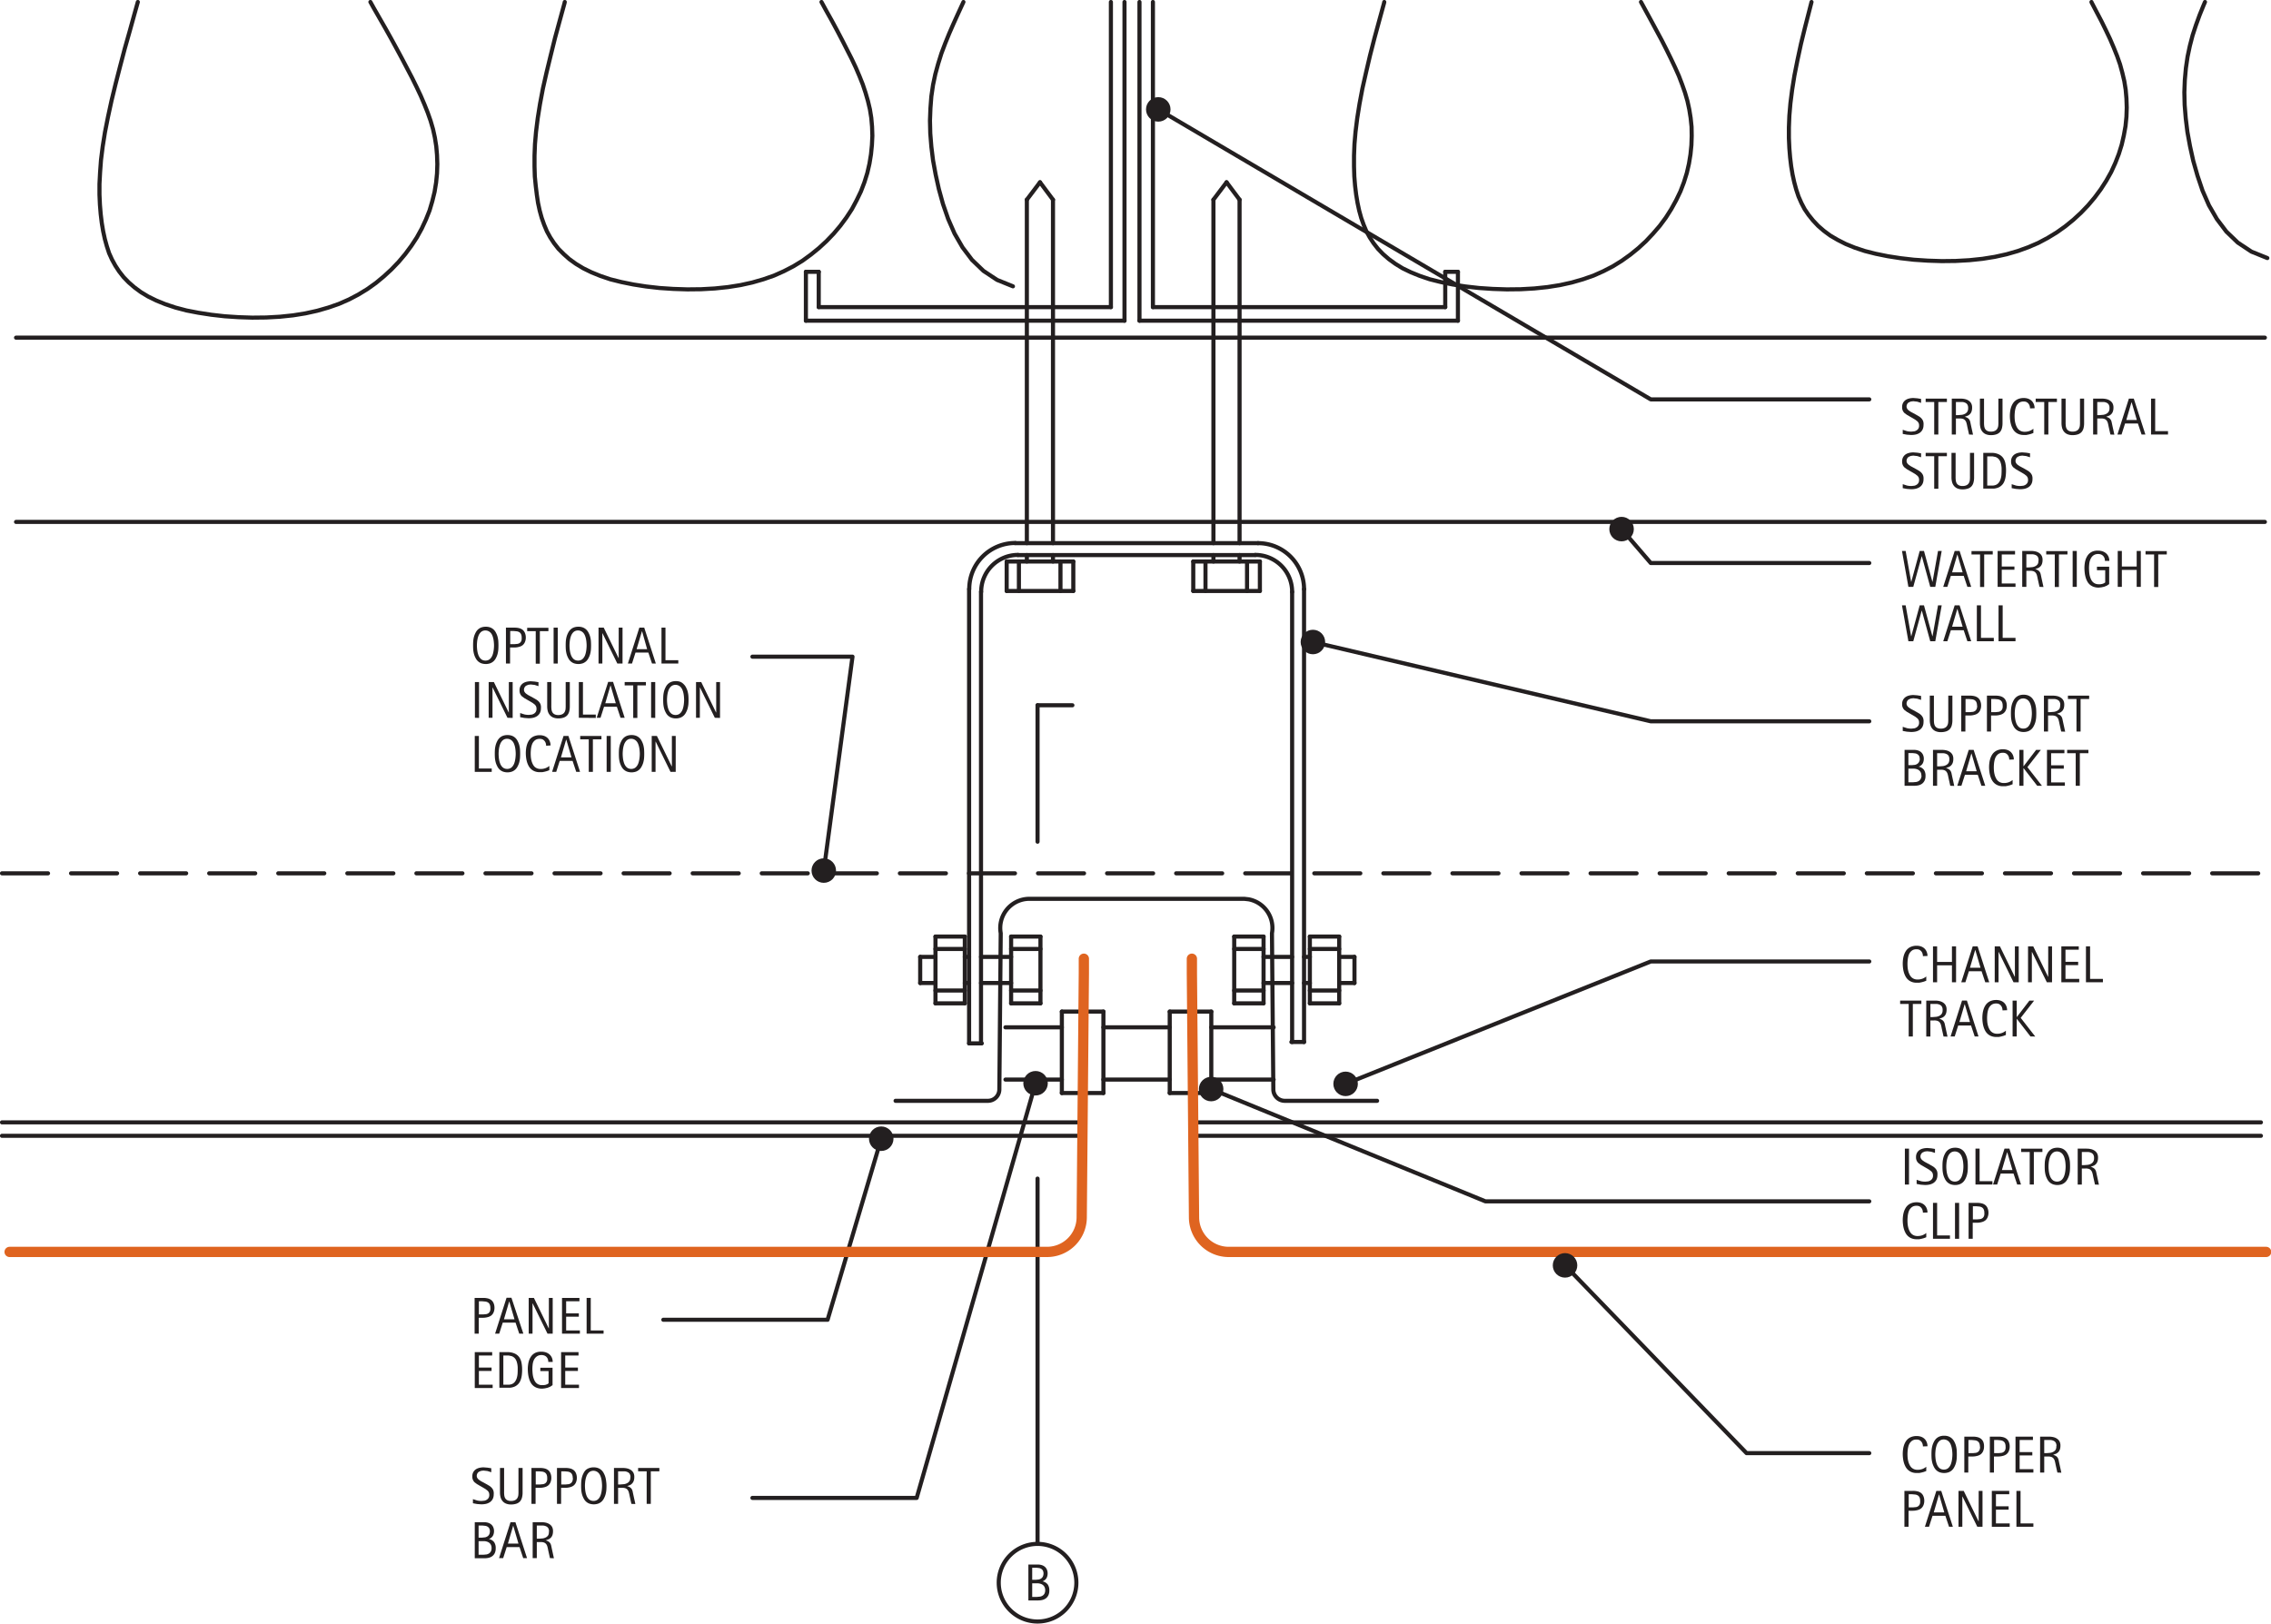 <svg xmlns="http://www.w3.org/2000/svg" viewBox="0 0 1486.2 1062.7"><defs><style>.\31 d742ace-3d2c-408f-bf5e-29cd1a3397bf,.\36 a6043ab-dd61-4a21-bdbb-b2bdbe12a729,.\38 f92ba89-7217-4a22-840a-315f90d681eb,.b9671339-38d2-4e0a-a5dd-5dccb824324d{fill:none;stroke-linecap:round;stroke-linejoin:round;}.\31 d742ace-3d2c-408f-bf5e-29cd1a3397bf,.\36 a6043ab-dd61-4a21-bdbb-b2bdbe12a729,.b9671339-38d2-4e0a-a5dd-5dccb824324d{stroke:#231f20;}.\31 d742ace-3d2c-408f-bf5e-29cd1a3397bf,.\36 a6043ab-dd61-4a21-bdbb-b2bdbe12a729{stroke-width:2.69px;}.\31 d742ace-3d2c-408f-bf5e-29cd1a3397bf{stroke-dasharray:30.13 15.07;}.d8d18866-c18a-4c1d-ace8-29110cd835cb{fill:#231f20;}.\38 f92ba89-7217-4a22-840a-315f90d681eb{stroke:#df6420;stroke-width:6.72px;}.b9671339-38d2-4e0a-a5dd-5dccb824324d{stroke-width:8.04px;}</style></defs><title>wall-cladding-copper-screen-panels.C.horizontal-section-vertical-joint</title><g id="c77827cc-5b31-412a-b0a7-0c5d490ad839" data-name="BASE-OTHER"><g id="a781b8aa-6c18-45c4-b7db-199692a9e993" data-name="LWPOLYLINE"><polyline class="6a6043ab-dd61-4a21-bdbb-b2bdbe12a729" points="1368.7 1.3 1368.8 1.6 1372.1 7.9 1375.3 14 1378.2 19.9 1380.9 25.6 1383.3 31.2 1385.5 36.7 1387.4 42.1 1388.9 47.6 1390.2 53.1 1391.1 58.7 1391.6 64.5 1391.8 70.4 1391.6 76.4 1391 82.5 1389.9 88.6 1388.5 94.7 1386.6 100.8 1384.3 106.7 1381.6 112.6 1378.4 118.3 1374.8 123.9 1370.8 129.3 1366.5 134.4 1361.8 139.3 1356.8 143.9 1351.5 148.2 1346 152.1 1340.1 155.7 1333.9 159 1327.4 161.8 1320.5 164.3 1313.2 166.4 1305.5 168.1 1297.4 169.4 1288.8 170.3 1279.8 170.8 1270.7 170.9 1261.6 170.6 1252.5 170 1243.8 169 1235.4 167.7 1227.5 166.1 1220.4 164.3 1213.8 162.1 1207.9 159.7 1202.6 157 1197.8 154.2 1193.6 151.1 1189.8 147.8 1186.5 144.3 1183.6 140.7 1181 136.9 1178.9 132.9 1177 128.6 1175.5 124.1 1174.2 119.3 1173.1 114.3 1172.2 108.9 1171.5 103.1 1171 97 1170.7 90.4 1170.7 83.4 1171 75.8 1171.7 67.6 1172.8 58.9 1174.3 49.5 1176.3 39.4 1178.6 28.7 1181.3 17.7 1184.2 6.4 1185.5 1.3"/></g><g id="34b0cf20-17c6-480f-aa1d-92a3730bfd84" data-name="LWPOLYLINE"><polyline class="6a6043ab-dd61-4a21-bdbb-b2bdbe12a729" points="242.4 1.3 244.5 5.1 248.4 11.9 252.3 18.7 256.1 25.5 259.7 32.1 263.2 38.6 266.5 44.9 269.7 51 272.6 56.9 275.3 62.6 277.7 68.2 279.9 73.7 281.8 79.1 283.4 84.6 284.6 90.1 285.5 95.8 286 101.5 286.2 107.5 286 113.5 285.4 119.5 284.4 125.6 282.9 131.7 281.1 137.8 278.7 143.8 276 149.6 272.8 155.4 269.2 160.9 265.2 166.3 260.9 171.4 256.2 176.3 251.2 180.9 246 185.2 240.4 189.2 234.5 192.8 228.4 196 221.8 198.9 214.9 201.3 207.6 203.4 199.9 205.1 191.8 206.4 183.2 207.3 174.2 207.8 165.1 207.9 156 207.6 147 207 138.2 206 129.8 204.7 122 203.2 114.8 201.3 108.2 199.1 102.3 196.7 97 194.1 92.2 191.2 88 188.1 84.2 184.8 80.9 181.4 78 177.7 75.5 173.9 73.3 169.9 71.4 165.7 69.9 161.1 68.6 156.4 67.5 151.3 66.6 145.9 65.9 140.1 65.4 134 65.1 127.4 65.1 120.4 65.5 112.8 66.1 104.7 67.2 95.9 68.7 86.5 70.7 76.4 73 65.8 75.7 54.7 78.6 43.4 81.6 32 84.8 20.7 87.9 9.5 90.2 1.3"/></g><g id="44e15fd7-4780-47e7-a89a-5df321418f56" data-name="LWPOLYLINE"><polyline class="6a6043ab-dd61-4a21-bdbb-b2bdbe12a729" points="1073.9 1.3 1077 7 1080.6 13.6 1084.1 20.1 1087.5 26.4 1090.6 32.5 1093.5 38.4 1096.2 44.1 1098.7 49.7 1100.8 55.2 1102.7 60.6 1104.3 66.1 1105.5 71.6 1106.4 77.2 1107 83 1107.1 88.9 1106.9 95 1106.3 101 1105.3 107.1 1103.9 113.2 1102 119.3 1099.7 125.3 1096.9 131.1 1093.7 136.9 1090.2 142.4 1086.2 147.8 1081.8 152.9 1077.2 157.8 1072.2 162.4 1066.9 166.7 1061.3 170.7 1055.5 174.3 1049.3 177.5 1042.8 180.4 1035.9 182.8 1028.6 184.9 1020.9 186.6 1012.7 187.9 1004.1 188.8 995.2 189.3 986.1 189.4 976.9 189.1 967.9 188.5 959.1 187.5 950.7 186.2 942.9 184.6 935.7 182.8 929.2 180.6 923.3 178.2 917.9 175.6 913.2 172.7 908.9 169.6 905.1 166.3 901.8 162.9 898.9 159.2 896.4 155.4 894.2 151.4 892.4 147.1 890.8 142.6 889.5 137.9 888.4 132.8 887.5 127.4 886.8 121.6 886.3 115.5 886.1 108.9 886.1 101.9 886.4 94.3 887.1 86.2 888.2 77.4 889.7 68 891.6 57.9 894 47.3 896.6 36.2 899.5 24.9 902.6 13.5 905.7 2.2 905.9 1.3"/></g><g id="1a38bfe0-fe5d-4058-a1e6-7761c94c41b6" data-name="LWPOLYLINE"><polyline class="6a6043ab-dd61-4a21-bdbb-b2bdbe12a729" points="1483.8 168.9 1473.4 164.7 1464.5 158.8 1457 151.6 1450.8 143.4 1445.6 134.4 1441.4 124.8 1438.1 115 1435.3 105.2 1433.2 95.7 1431.5 86.4 1430.4 77.4 1429.7 68.8 1429.5 60.4 1429.8 52.4 1430.5 44.6 1431.6 37.1 1433.1 30 1434.9 23.1 1437.1 16.4 1439.5 9.8 1442.1 3.4 1443 1.3"/></g><g id="0a5c88af-c9c0-40a3-abfb-d11b1efa9079" data-name="LWPOLYLINE"><polyline class="6a6043ab-dd61-4a21-bdbb-b2bdbe12a729" points="537.6 1.3 540.7 7 544.4 13.6 547.9 20.1 551.2 26.4 554.3 32.5 557.3 38.4 560 44.1 562.4 49.7 564.6 55.2 566.4 60.6 568 66.1 569.3 71.6 570.2 77.2 570.7 83 570.9 88.9 570.6 95 570 101 569 107.1 567.6 113.2 565.7 119.3 563.4 125.3 560.6 131.1 557.5 136.9 553.9 142.4 549.9 147.8 545.6 152.9 540.9 157.8 535.9 162.4 530.6 166.7 525.1 170.7 519.2 174.3 513 177.5 506.5 180.4 499.6 182.8 492.3 184.9 484.6 186.6 476.4 187.9 467.8 188.8 458.9 189.3 449.8 189.4 440.6 189.1 431.6 188.5 422.8 187.5 414.5 186.2 406.6 184.6 399.4 182.8 392.9 180.6 387 178.2 381.7 175.6 376.9 172.7 372.6 169.6 368.9 166.3 365.5 162.9 362.6 159.2 360.1 155.4 357.9 151.4 356.1 147.1 354.5 142.6 353.2 137.9 352.1 132.8 351.3 127.4 350.6 121.6 350 115.5 349.8 108.9 349.8 101.9 350.1 94.3 350.8 86.2 351.9 77.4 353.4 68 355.3 57.9 357.7 47.3 360.4 36.2 363.2 24.9 366.3 13.5 369.4 2.2 369.6 1.3"/></g><g id="e4bfb97e-991f-4771-bdb4-defcdb42c592" data-name="LWPOLYLINE"><polyline class="6a6043ab-dd61-4a21-bdbb-b2bdbe12a729" points="662.9 187.4 652.5 183.2 643.6 177.3 636.1 170.1 629.9 161.9 624.7 152.9 620.5 143.3 617.1 133.5 614.4 123.7 612.3 114.2 610.6 104.9 609.5 96 608.8 87.3 608.6 78.9 608.9 70.9 609.5 63.1 610.6 55.6 612.1 48.5 614 41.6 616.1 34.9 618.6 28.3 621.2 21.9 624 15.5 626.9 9.1 629.9 2.6 630.5 1.3"/></g><g id="4f572426-69b7-400e-bee0-781310028525" data-name="LINE"><line class="6a6043ab-dd61-4a21-bdbb-b2bdbe12a729" x1="754.5" y1="201" x2="754.5" y2="1.3"/></g><g id="90de370b-0689-4fbe-a109-1536c98e0f6e" data-name="LINE"><line class="6a6043ab-dd61-4a21-bdbb-b2bdbe12a729" x1="745.7" y1="209.9" x2="745.7" y2="1.3"/></g><g id="da2fbef8-f3a7-470f-a81f-dfa0cfb71d68" data-name="LINE"><line class="6a6043ab-dd61-4a21-bdbb-b2bdbe12a729" x1="735.9" y1="209.9" x2="735.9" y2="1.3"/></g><g id="1858daf0-c763-47f7-bb6b-536273bc0b88" data-name="LINE"><line class="6a6043ab-dd61-4a21-bdbb-b2bdbe12a729" x1="727" y1="201" x2="727" y2="1.3"/></g><g id="25de8c58-3da9-4e87-a161-3c8f7d277695" data-name="LINE"><line class="6a6043ab-dd61-4a21-bdbb-b2bdbe12a729" x1="811.2" y1="355.5" x2="811.2" y2="130.7"/></g><g id="c0b02fb9-1ea8-426c-ae47-156ce215a5ce" data-name="LINE"><line class="6a6043ab-dd61-4a21-bdbb-b2bdbe12a729" x1="794.1" y1="355.5" x2="794.1" y2="130.7"/></g><g id="05be5c48-004c-44de-a34c-073012e89dfd" data-name="LINE"><line class="6a6043ab-dd61-4a21-bdbb-b2bdbe12a729" x1="689.1" y1="355.5" x2="689.1" y2="130.7"/></g><g id="892f4b38-6fc6-4edc-9bf1-e83d527bcd23" data-name="LINE"><line class="6a6043ab-dd61-4a21-bdbb-b2bdbe12a729" x1="672" y1="355.5" x2="672" y2="130.7"/></g><g id="953a9356-a851-47e0-bb24-50eaeaebdd8b" data-name="LINE"><line class="6a6043ab-dd61-4a21-bdbb-b2bdbe12a729" x1="1.3" y1="734.6" x2="708.4" y2="734.6"/></g><g id="32b36e63-d260-45ce-a76a-78790c5d2d29" data-name="LINE"><line class="6a6043ab-dd61-4a21-bdbb-b2bdbe12a729" x1="1.3" y1="743.4" x2="708.3" y2="743.4"/></g><g id="2019fc64-330f-493b-8ccc-790dbf6845bd" data-name="LINE"><line class="6a6043ab-dd61-4a21-bdbb-b2bdbe12a729" x1="527.4" y1="177.9" x2="535.8" y2="177.9"/></g><g id="37d65433-3916-43b6-8209-e0ced39aa172" data-name="LINE"><line class="6a6043ab-dd61-4a21-bdbb-b2bdbe12a729" x1="527.4" y1="209.9" x2="735.9" y2="209.9"/></g><g id="5c4d6a4a-1d04-4ccd-90f1-86958f50f4f7" data-name="LWPOLYLINE"><line class="6a6043ab-dd61-4a21-bdbb-b2bdbe12a729" x1="10.5" y1="221" x2="1482.2" y2="221"/></g><g id="47e601c4-3e2d-4828-bb40-11aaf63658c9" data-name="LINE"><line class="1d742ace-3d2c-408f-bf5e-29cd1a3397bf" x1="1.3" y1="571.6" x2="1479.6" y2="571.6"/></g><g id="9b78c028-7c67-448b-bb27-85d41c3178ea" data-name="LWPOLYLINE"><line class="6a6043ab-dd61-4a21-bdbb-b2bdbe12a729" x1="10.5" y1="341.6" x2="1482.2" y2="341.6"/></g><g id="1158d2f0-33e3-4a58-8f31-f5f8972f6517" data-name="LINE"><line class="6a6043ab-dd61-4a21-bdbb-b2bdbe12a729" x1="527.4" y1="209.9" x2="527.4" y2="177.9"/></g><g id="41ae3f9b-306a-48c9-9ce1-6293ce13a8ff" data-name="LINE"><line class="6a6043ab-dd61-4a21-bdbb-b2bdbe12a729" x1="780.8" y1="743.4" x2="1479.6" y2="743.4"/></g><g id="572343e9-0655-4873-922e-5181c270ebf4" data-name="LINE"><line class="6a6043ab-dd61-4a21-bdbb-b2bdbe12a729" x1="780.8" y1="734.6" x2="1479.6" y2="734.6"/></g><g id="6bad58d9-cea5-49be-b132-836112976bb3" data-name="LINE"><line class="6a6043ab-dd61-4a21-bdbb-b2bdbe12a729" x1="853.4" y1="682" x2="853.4" y2="385.6"/></g><g id="a55cba71-f51f-40de-b0c7-8dc8dc71d3ca" data-name="LINE"><line class="6a6043ab-dd61-4a21-bdbb-b2bdbe12a729" x1="845.6" y1="682" x2="845.6" y2="387.4"/></g><g id="d5adf0bc-6eed-4b12-9dcb-d9ba5031377e" data-name="LINE"><line class="6a6043ab-dd61-4a21-bdbb-b2bdbe12a729" x1="642" y1="682.9" x2="642" y2="387.4"/></g><g id="dd13a128-c36a-4bac-a6ef-e014c55cadbb" data-name="LINE"><line class="6a6043ab-dd61-4a21-bdbb-b2bdbe12a729" x1="634.2" y1="682.9" x2="634.2" y2="385.6"/></g><g id="fb73cea7-22bb-4886-8c73-c374036c2c78" data-name="LINE"><line class="6a6043ab-dd61-4a21-bdbb-b2bdbe12a729" x1="634.2" y1="643.4" x2="631.4" y2="643.4"/></g><g id="341a52fd-8292-4a7c-a61b-9be08728a653" data-name="LINE"><line class="6a6043ab-dd61-4a21-bdbb-b2bdbe12a729" x1="634.2" y1="626.3" x2="631.4" y2="626.3"/></g><g id="ba7351e3-dcb7-4057-a556-cdc9368a3b26" data-name="LINE"><line class="6a6043ab-dd61-4a21-bdbb-b2bdbe12a729" x1="853.4" y1="643.4" x2="857.2" y2="643.4"/></g><g id="e0ac3916-4952-4325-95e5-17e7fd54d47b" data-name="LINE"><line class="6a6043ab-dd61-4a21-bdbb-b2bdbe12a729" x1="853.4" y1="626.3" x2="857.2" y2="626.3"/></g><g id="c9f7b2ae-9c5d-4634-8dbc-992ad80ee07c" data-name="LINE"><line class="6a6043ab-dd61-4a21-bdbb-b2bdbe12a729" x1="853.4" y1="682" x2="845.1" y2="682"/></g><g id="bf37f5dc-a202-4c70-ae94-011375e9521a" data-name="LINE"><line class="6a6043ab-dd61-4a21-bdbb-b2bdbe12a729" x1="642.5" y1="682.9" x2="634.2" y2="682.9"/></g><g id="e2276a4f-6e43-492d-85e0-c4aba055d3c8" data-name="LINE"><line class="6a6043ab-dd61-4a21-bdbb-b2bdbe12a729" x1="792.7" y1="672.4" x2="833.5" y2="672.4"/></g><g id="9122c97e-bb65-425b-ad6f-03431beedf0b" data-name="LINE"><line class="6a6043ab-dd61-4a21-bdbb-b2bdbe12a729" x1="792.7" y1="706.6" x2="833.5" y2="706.6"/></g><g id="5f74b548-c625-49d7-ba62-689b9cdce72c" data-name="LINE"><line class="6a6043ab-dd61-4a21-bdbb-b2bdbe12a729" x1="792.7" y1="715.4" x2="765.5" y2="715.4"/></g><g id="c1249d89-691c-4bc7-b1af-2bcf376044e1" data-name="LINE"><line class="6a6043ab-dd61-4a21-bdbb-b2bdbe12a729" x1="765.5" y1="662.1" x2="792.7" y2="662.1"/></g><g id="4f26bd34-3d1e-465e-b245-39807529d3c8" data-name="LINE"><line class="6a6043ab-dd61-4a21-bdbb-b2bdbe12a729" x1="765.5" y1="715.4" x2="765.5" y2="662.1"/></g><g id="49ed2ab1-6668-40ba-88bf-77d137b36ed8" data-name="LINE"><line class="6a6043ab-dd61-4a21-bdbb-b2bdbe12a729" x1="792.7" y1="662.1" x2="792.7" y2="715.4"/></g><g id="4f717c3e-35b2-4fd4-9b35-05b70e21544b" data-name="LINE"><line class="6a6043ab-dd61-4a21-bdbb-b2bdbe12a729" x1="722.1" y1="672.4" x2="765.5" y2="672.4"/></g><g id="9f3d7d1f-1498-4297-b0b5-55d41813ea5e" data-name="LINE"><line class="6a6043ab-dd61-4a21-bdbb-b2bdbe12a729" x1="722.1" y1="706.6" x2="765.5" y2="706.6"/></g><g id="db3b7662-5fe5-4b58-b9c1-5a15442119c5" data-name="LINE"><line class="6a6043ab-dd61-4a21-bdbb-b2bdbe12a729" x1="722.1" y1="662.1" x2="722.1" y2="715.4"/></g><g id="8b87722f-e92e-4eb4-ba73-ded23bfa3661" data-name="LINE"><line class="6a6043ab-dd61-4a21-bdbb-b2bdbe12a729" x1="694.9" y1="662.1" x2="722.1" y2="662.1"/></g><g id="be40d7b2-68ab-4bcd-819f-9ac4aef45f4c" data-name="LINE"><line class="6a6043ab-dd61-4a21-bdbb-b2bdbe12a729" x1="694.9" y1="715.4" x2="694.9" y2="662.1"/></g><g id="a5a2b9cc-5ecd-441a-8425-1efdc11a7690" data-name="LINE"><line class="6a6043ab-dd61-4a21-bdbb-b2bdbe12a729" x1="722.1" y1="715.4" x2="694.9" y2="715.4"/></g><g id="62331773-e79d-46d4-8536-600e937b3f11" data-name="LINE"><line class="6a6043ab-dd61-4a21-bdbb-b2bdbe12a729" x1="658" y1="706.6" x2="694.9" y2="706.6"/></g><g id="3beb56e0-dd4a-4695-91b9-62a595f4986e" data-name="LINE"><line class="6a6043ab-dd61-4a21-bdbb-b2bdbe12a729" x1="658" y1="672.4" x2="694.9" y2="672.4"/></g><g id="0283e555-af41-45ce-b134-66cb1afe666b" data-name="LINE"><line class="6a6043ab-dd61-4a21-bdbb-b2bdbe12a729" x1="661.7" y1="613" x2="680.9" y2="613"/></g><g id="485dcd27-5aec-4662-84c2-0f2108dcdd0c" data-name="LINE"><line class="6a6043ab-dd61-4a21-bdbb-b2bdbe12a729" x1="661.7" y1="613" x2="661.7" y2="656.7"/></g><g id="0e089aa9-da39-44a5-b51f-778a4f526dd5" data-name="LINE"><line class="6a6043ab-dd61-4a21-bdbb-b2bdbe12a729" x1="680.9" y1="613" x2="680.9" y2="656.7"/></g><g id="3a4f103d-bb28-4e19-aaa3-e95fe48eee3b" data-name="LINE"><line class="6a6043ab-dd61-4a21-bdbb-b2bdbe12a729" x1="661.7" y1="621.1" x2="680.9" y2="621.1"/></g><g id="d7f8a54a-7494-4275-9c5f-6859be709280" data-name="LINE"><line class="6a6043ab-dd61-4a21-bdbb-b2bdbe12a729" x1="661.7" y1="648.3" x2="680.9" y2="648.3"/></g><g id="b748a3c1-609c-43bf-bceb-0ba51733456a" data-name="LINE"><line class="6a6043ab-dd61-4a21-bdbb-b2bdbe12a729" x1="661.7" y1="656.7" x2="680.9" y2="656.7"/></g><g id="0e2b37c7-c967-4255-a616-b24fa0a47e75" data-name="LINE"><line class="6a6043ab-dd61-4a21-bdbb-b2bdbe12a729" x1="612.2" y1="656.7" x2="631.4" y2="656.7"/></g><g id="92d62037-2e52-409f-8dae-4d542b80153e" data-name="LINE"><line class="6a6043ab-dd61-4a21-bdbb-b2bdbe12a729" x1="612.2" y1="648.3" x2="631.4" y2="648.3"/></g><g id="a4e9944b-74e5-4fbd-be77-36d12b206202" data-name="LINE"><line class="6a6043ab-dd61-4a21-bdbb-b2bdbe12a729" x1="612.2" y1="621.1" x2="631.4" y2="621.1"/></g><g id="9fd74ece-05d4-4ee8-bce9-823c071006e3" data-name="LINE"><line class="6a6043ab-dd61-4a21-bdbb-b2bdbe12a729" x1="631.4" y1="613" x2="631.4" y2="656.7"/></g><g id="b3851538-33c7-4d8f-9a4d-acd2df07c6e1" data-name="LINE"><line class="6a6043ab-dd61-4a21-bdbb-b2bdbe12a729" x1="612.2" y1="613" x2="612.2" y2="656.7"/></g><g id="72020a3c-0d8f-4f44-880c-e193d1819e4a" data-name="LINE"><line class="6a6043ab-dd61-4a21-bdbb-b2bdbe12a729" x1="612.2" y1="613" x2="631.4" y2="613"/></g><g id="69e38884-633f-4b9d-aecf-aa4aa1817224" data-name="LINE"><line class="6a6043ab-dd61-4a21-bdbb-b2bdbe12a729" x1="602.2" y1="626.3" x2="602.2" y2="643.4"/></g><g id="32b55675-eabf-4b7e-9c82-80e6fa29aeda" data-name="LINE"><line class="6a6043ab-dd61-4a21-bdbb-b2bdbe12a729" x1="661.7" y1="643.4" x2="642" y2="643.4"/></g><g id="6a892a1f-1e92-4245-a888-6c9cdfbf377c" data-name="LINE"><line class="6a6043ab-dd61-4a21-bdbb-b2bdbe12a729" x1="612.2" y1="643.4" x2="602.2" y2="643.4"/></g><g id="638cd3f5-c6fd-492f-a6b1-d1fb7cd6afe6" data-name="LINE"><line class="6a6043ab-dd61-4a21-bdbb-b2bdbe12a729" x1="661.7" y1="626.3" x2="642" y2="626.3"/></g><g id="ba326c4f-23e2-42d6-b86f-70946d9c64b7" data-name="LINE"><line class="6a6043ab-dd61-4a21-bdbb-b2bdbe12a729" x1="612.2" y1="626.3" x2="602.2" y2="626.3"/></g><g id="f9dce2a4-a403-4b64-a64f-abfd165dc500" data-name="LINE"><line class="6a6043ab-dd61-4a21-bdbb-b2bdbe12a729" x1="876.4" y1="626.3" x2="886.4" y2="626.3"/></g><g id="1a7013f7-4ecc-435f-880e-ad4599ecd22e" data-name="LINE"><line class="6a6043ab-dd61-4a21-bdbb-b2bdbe12a729" x1="876.4" y1="643.4" x2="886.4" y2="643.4"/></g><g id="65869c5e-7e23-400a-aa10-e7d149b909a7" data-name="LINE"><line class="6a6043ab-dd61-4a21-bdbb-b2bdbe12a729" x1="886.4" y1="626.3" x2="886.4" y2="643.4"/></g><g id="a54d30ac-fae0-426f-a124-5810c0730889" data-name="LINE"><line class="6a6043ab-dd61-4a21-bdbb-b2bdbe12a729" x1="876.4" y1="613" x2="857.2" y2="613"/></g><g id="5927c5e4-cf99-4a02-a417-29d4a3a61405" data-name="LINE"><line class="6a6043ab-dd61-4a21-bdbb-b2bdbe12a729" x1="876.4" y1="613" x2="876.4" y2="656.7"/></g><g id="14d7d291-1eb9-4167-9428-52dd53473c10" data-name="LINE"><line class="6a6043ab-dd61-4a21-bdbb-b2bdbe12a729" x1="857.2" y1="613" x2="857.2" y2="656.7"/></g><g id="e30a33f9-f1f9-4c23-94ec-fb7f02cd3f8f" data-name="LINE"><line class="6a6043ab-dd61-4a21-bdbb-b2bdbe12a729" x1="876.4" y1="621.1" x2="857.2" y2="621.1"/></g><g id="de7c95da-dd88-4160-8e42-06d94ba7aa21" data-name="LINE"><line class="6a6043ab-dd61-4a21-bdbb-b2bdbe12a729" x1="876.4" y1="648.3" x2="857.2" y2="648.3"/></g><g id="2e8a62a8-f5be-4055-b443-b0df6941d839" data-name="LINE"><line class="6a6043ab-dd61-4a21-bdbb-b2bdbe12a729" x1="876.4" y1="656.7" x2="857.2" y2="656.7"/></g><g id="cf3d01fb-41ba-425d-b7d3-fed00796a24e" data-name="LINE"><line class="6a6043ab-dd61-4a21-bdbb-b2bdbe12a729" x1="826.9" y1="656.7" x2="807.7" y2="656.7"/></g><g id="7ee23e7b-1de2-4536-b033-e01b3591a44c" data-name="LINE"><line class="6a6043ab-dd61-4a21-bdbb-b2bdbe12a729" x1="826.9" y1="648.3" x2="807.7" y2="648.3"/></g><g id="99cb64d3-22e3-42e7-aa55-09393a690961" data-name="LINE"><line class="6a6043ab-dd61-4a21-bdbb-b2bdbe12a729" x1="826.9" y1="621.1" x2="807.7" y2="621.1"/></g><g id="9505ce49-4cd2-4d37-864f-a93680b0cd63" data-name="LINE"><line class="6a6043ab-dd61-4a21-bdbb-b2bdbe12a729" x1="807.7" y1="613" x2="807.7" y2="656.7"/></g><g id="af2283b0-1993-42c9-b1f7-49c68ace6233" data-name="LINE"><line class="6a6043ab-dd61-4a21-bdbb-b2bdbe12a729" x1="826.9" y1="613" x2="826.9" y2="656.7"/></g><g id="ba029572-a2ba-4fed-9b39-a81b0cf3b5be" data-name="LINE"><line class="6a6043ab-dd61-4a21-bdbb-b2bdbe12a729" x1="826.9" y1="613" x2="807.7" y2="613"/></g><g id="33c34a0f-7ef4-409c-a059-34d03a32d040" data-name="LINE"><line class="6a6043ab-dd61-4a21-bdbb-b2bdbe12a729" x1="826.9" y1="643.4" x2="845.6" y2="643.4"/></g><g id="d67f4280-6573-4aa1-9709-864749335d36" data-name="LINE"><line class="6a6043ab-dd61-4a21-bdbb-b2bdbe12a729" x1="826.9" y1="626.3" x2="845.6" y2="626.3"/></g><g id="b345d99f-085c-433c-a6d9-81590c0f0286" data-name="LWPOLYLINE"><path class="6a6043ab-dd61-4a21-bdbb-b2bdbe12a729" d="M600.6,719.6H661a7.5,7.5,0,0,0,7.5-7.5l.9-102.2a19.1,19.1,0,0,1,18-22.5H828.9l2.7.3a19.1,19.1,0,0,1,15.3,22.2l.9,102.2a7.5,7.5,0,0,0,7.5,7.5h60.4" transform="translate(-14.5 0.9)"/></g><g id="5913ce8f-b773-4902-9b6a-a8cd9d83f861" data-name="LINE"><line class="6a6043ab-dd61-4a21-bdbb-b2bdbe12a729" x1="945.8" y1="201" x2="754.5" y2="201"/></g><g id="26d3d853-efe9-498b-a7f9-ef5b38d872a2" data-name="LINE"><line class="6a6043ab-dd61-4a21-bdbb-b2bdbe12a729" x1="954.1" y1="209.9" x2="745.7" y2="209.9"/></g><g id="f9cf3e27-2653-47ab-9e44-4e4f560a7c47" data-name="LINE"><line class="6a6043ab-dd61-4a21-bdbb-b2bdbe12a729" x1="535.8" y1="201" x2="535.8" y2="177.9"/></g><g id="3d0aeca0-3a28-4c39-91e5-8ecbb662cd71" data-name="LINE"><line class="6a6043ab-dd61-4a21-bdbb-b2bdbe12a729" x1="535.8" y1="201" x2="727" y2="201"/></g><g id="82bc816a-19bd-4103-bc81-81a900f4b557" data-name="ARC"><path class="6a6043ab-dd61-4a21-bdbb-b2bdbe12a729" d="M860.1,386.5A24.1,24.1,0,0,0,836,362.3" transform="translate(-14.5 0.9)"/></g><g id="eb9ba2f7-784a-4cc4-a85e-c5e7c1d7a46e" data-name="ARC"><path class="6a6043ab-dd61-4a21-bdbb-b2bdbe12a729" d="M680.7,362.3a24.1,24.1,0,0,0-24.1,24.1" transform="translate(-14.5 0.9)"/></g><g id="a071cc6b-35ab-41c5-aa04-833adb5bb2b2" data-name="ARC"><path class="6a6043ab-dd61-4a21-bdbb-b2bdbe12a729" d="M867.9,384.7a30.1,30.1,0,0,0-30.1-30.1" transform="translate(-14.5 0.9)"/></g><g id="6a250054-677e-44f4-9e23-6b07c35a58b4" data-name="ARC"><path class="6a6043ab-dd61-4a21-bdbb-b2bdbe12a729" d="M678.9,354.5a30.1,30.1,0,0,0-30.1,30.1" transform="translate(-14.5 0.9)"/></g><g id="b622279b-f9d5-41c6-8d19-f0863d5ed0d5" data-name="LINE"><line class="6a6043ab-dd61-4a21-bdbb-b2bdbe12a729" x1="666.1" y1="363.3" x2="821.5" y2="363.3"/></g><g id="d710f452-b3df-4dd3-b834-d82fe644e645" data-name="LINE"><line class="6a6043ab-dd61-4a21-bdbb-b2bdbe12a729" x1="664.3" y1="355.5" x2="823.3" y2="355.5"/></g><g id="6c0c6b7b-6552-4e74-85b7-d163e8ee3226" data-name="LINE"><line class="6a6043ab-dd61-4a21-bdbb-b2bdbe12a729" x1="702.4" y1="367.5" x2="702.4" y2="386.8"/></g><g id="85829447-837f-4aec-b947-1ad3b65ef553" data-name="LINE"><line class="6a6043ab-dd61-4a21-bdbb-b2bdbe12a729" x1="658.8" y1="367.5" x2="658.8" y2="386.8"/></g><g id="e1a2b5f3-583d-4c6c-b773-e15592a98462" data-name="LINE"><line class="6a6043ab-dd61-4a21-bdbb-b2bdbe12a729" x1="694" y1="367.5" x2="694" y2="386.8"/></g><g id="704f0273-737a-477b-b9ec-081a2d189a4a" data-name="LINE"><line class="6a6043ab-dd61-4a21-bdbb-b2bdbe12a729" x1="666.8" y1="367.5" x2="666.8" y2="386.8"/></g><g id="b4c1418f-cd16-459f-9604-556cb5f44b79" data-name="LINE"><line class="6a6043ab-dd61-4a21-bdbb-b2bdbe12a729" x1="658.8" y1="386.8" x2="702.4" y2="386.8"/></g><g id="229e4a1c-d129-4317-a27e-39157f805a3c" data-name="LINE"><line class="6a6043ab-dd61-4a21-bdbb-b2bdbe12a729" x1="658.8" y1="367.5" x2="702.4" y2="367.5"/></g><g id="c64f7a56-2198-4b05-a9ad-3bd0651043e1" data-name="LINE"><line class="6a6043ab-dd61-4a21-bdbb-b2bdbe12a729" x1="689.1" y1="367.5" x2="689.1" y2="363.3"/></g><g id="9e66d436-b8f9-40b7-94cd-afa140750223" data-name="LINE"><line class="6a6043ab-dd61-4a21-bdbb-b2bdbe12a729" x1="672" y1="367.5" x2="672" y2="363.3"/></g><g id="2f571848-9949-4f39-8b78-d696f3bc9fd0" data-name="LINE"><line class="6a6043ab-dd61-4a21-bdbb-b2bdbe12a729" x1="811.2" y1="367.5" x2="811.2" y2="363.3"/></g><g id="5182bf27-4121-4259-ad74-c3f8fca54403" data-name="LINE"><line class="6a6043ab-dd61-4a21-bdbb-b2bdbe12a729" x1="794.1" y1="367.5" x2="794.1" y2="363.3"/></g><g id="ddfb02ce-0fd2-4550-9de6-5a33743d20f4" data-name="LINE"><line class="6a6043ab-dd61-4a21-bdbb-b2bdbe12a729" x1="816.1" y1="367.5" x2="816.1" y2="386.8"/></g><g id="ad7da674-a7ed-491e-ade9-af1ef5c3e2bd" data-name="LINE"><line class="6a6043ab-dd61-4a21-bdbb-b2bdbe12a729" x1="788.9" y1="367.5" x2="788.9" y2="386.8"/></g><g id="682813ab-7b64-42ed-b756-84f2e3cb786f" data-name="LINE"><line class="6a6043ab-dd61-4a21-bdbb-b2bdbe12a729" x1="780.9" y1="386.8" x2="824.5" y2="386.8"/></g><g id="9eb51b19-019e-4c43-8b60-84da6ad59a57" data-name="LINE"><line class="6a6043ab-dd61-4a21-bdbb-b2bdbe12a729" x1="780.9" y1="367.5" x2="824.5" y2="367.5"/></g><g id="a8db5a14-3050-448b-8b60-45c35a2955de" data-name="LINE"><line class="6a6043ab-dd61-4a21-bdbb-b2bdbe12a729" x1="780.9" y1="367.5" x2="780.9" y2="386.8"/></g><g id="4cdb84a8-03b7-4c3c-ab88-cb878e905fbf" data-name="LINE"><line class="6a6043ab-dd61-4a21-bdbb-b2bdbe12a729" x1="824.5" y1="367.5" x2="824.5" y2="386.8"/></g><g id="11b7f123-938c-415b-a032-8de56bbf82ba" data-name="LINE"><line class="6a6043ab-dd61-4a21-bdbb-b2bdbe12a729" x1="954.1" y1="177.9" x2="945.8" y2="177.9"/></g><g id="0c23dc73-6263-495a-897a-31fba690921a" data-name="LINE"><line class="6a6043ab-dd61-4a21-bdbb-b2bdbe12a729" x1="954.1" y1="209.9" x2="954.1" y2="177.9"/></g><g id="6205b420-96ee-457e-9d7f-d878094feb16" data-name="LINE"><line class="6a6043ab-dd61-4a21-bdbb-b2bdbe12a729" x1="945.8" y1="201" x2="945.8" y2="177.9"/></g><g id="eb245680-9f84-4c8e-8da6-dad949af2278" data-name="LINE"><line class="6a6043ab-dd61-4a21-bdbb-b2bdbe12a729" x1="689.1" y1="130.7" x2="680.6" y2="119.3"/></g><g id="bb71f577-0731-42b3-9581-a40a4e1cad5a" data-name="LINE"><line class="6a6043ab-dd61-4a21-bdbb-b2bdbe12a729" x1="672" y1="130.7" x2="680.6" y2="119.3"/></g><g id="bf81ccc0-a3c3-4502-b76d-6cd08b5cbd73" data-name="LINE"><line class="6a6043ab-dd61-4a21-bdbb-b2bdbe12a729" x1="811.2" y1="130.7" x2="802.7" y2="119.3"/></g><g id="897a50f2-8653-4b0b-b73e-87fa43c5ed0e" data-name="LINE"><line class="6a6043ab-dd61-4a21-bdbb-b2bdbe12a729" x1="794.1" y1="130.7" x2="802.7" y2="119.3"/></g></g><g id="8c7f4676-ebbf-44c3-b0f7-248ded40c9c8" data-name="CDATEXT"><g id="0faf2100-707b-4694-8a01-1135c0ca1079" data-name="LWPOLYLINE"><polyline class="6a6043ab-dd61-4a21-bdbb-b2bdbe12a729" points="1223.3 261.4 1080.3 261.4 758 71.6"/></g><g id="4cc0003a-2694-47d0-bd11-8f1b7299522e" data-name="LWPOLYLINE"><polyline class="6a6043ab-dd61-4a21-bdbb-b2bdbe12a729" points="492.4 429.8 557.9 429.8 539.1 569.8"/></g><g id="1e6b5d34-8d17-4f18-b800-58f11a1f7954" data-name="LWPOLYLINE"><polyline class="6a6043ab-dd61-4a21-bdbb-b2bdbe12a729" points="492.4 980.4 599.9 980.4 677.7 709"/></g><g id="b0293e9e-a8fb-4a5a-b59d-c41771e08aba" data-name="LWPOLYLINE"><polyline class="6a6043ab-dd61-4a21-bdbb-b2bdbe12a729" points="434.1 863.8 541.6 863.8 576.7 745.3"/></g><g id="377eb9d7-faf6-4583-9133-7891a21b0215" data-name="TEXT"><path class="d8d18866-c18a-4c1d-ace8-29110cd835cb" d="M337.6,977.2a6.5,6.5,0,0,1-.7,3.1,5.7,5.7,0,0,1-1.8,2,7.8,7.8,0,0,1-2.6,1.1,14,14,0,0,1-3.1.3l-2.7-.2-2.7-.5v-2.7l2.8.9a13.1,13.1,0,0,0,2.9.3l1.9-.2a4.9,4.9,0,0,0,1.6-.7,3.8,3.8,0,0,0,1.1-1.2,3.6,3.6,0,0,0,.4-1.8,4,4,0,0,0-.3-1.7,4.1,4.1,0,0,0-.9-1.2l-1.3-1-1.5-.9-2.1-1.2-1.9-1.1-1.6-1.2a5.3,5.3,0,0,1-1.1-1.6,5.1,5.1,0,0,1-.4-2.2,5.7,5.7,0,0,1,.6-2.8,5.5,5.5,0,0,1,1.7-1.9,7.2,7.2,0,0,1,2.4-1,12.1,12.1,0,0,1,2.8-.3l2.5.2,2.4.4v2.6l-2.5-.8-2.6-.3-1.6.2-1.4.6a3.2,3.2,0,0,0-1,1.1,3.3,3.3,0,0,0-.4,1.6,2.7,2.7,0,0,0,.4,1.4,4.6,4.6,0,0,0,1,1.1l1.3.9,1.3.7,2.2,1.2,1.9,1.1a7.7,7.7,0,0,1,1.6,1.3,5.8,5.8,0,0,1,1.1,1.7A6.1,6.1,0,0,1,337.6,977.2Z" transform="translate(-14.5 0.9)"/><path class="d8d18866-c18a-4c1d-ace8-29110cd835cb" d="M356.1,979.3a6,6,0,0,1-1.3,2.5,5.6,5.6,0,0,1-2.4,1.5,10.8,10.8,0,0,1-3.5.5,8.5,8.5,0,0,1-3.3-.6,5.7,5.7,0,0,1-2.2-1.6,6.6,6.6,0,0,1-1.3-2.5,12.4,12.4,0,0,1-.4-3.3V959.9h2.7v15.4a18.3,18.3,0,0,0,.1,2.4,5.4,5.4,0,0,0,.6,2,3.5,3.5,0,0,0,1.4,1.3,5.1,5.1,0,0,0,2.4.5,6,6,0,0,0,2.6-.5,3.5,3.5,0,0,0,1.5-1.3,4.8,4.8,0,0,0,.7-2,19.3,19.3,0,0,0,.1-2.5V959.9h2.7v15.9A12.9,12.9,0,0,1,356.1,979.3Z" transform="translate(-14.5 0.9)"/><path class="d8d18866-c18a-4c1d-ace8-29110cd835cb" d="M375.3,966.4a7.3,7.3,0,0,1-.6,3,5.2,5.2,0,0,1-1.5,2,6.4,6.4,0,0,1-2.4,1.1,11.8,11.8,0,0,1-3,.4h-2.8v10.5h-2.7V959.9h5.5a12.7,12.7,0,0,1,3,.3,6.3,6.3,0,0,1,2.4,1.1,5,5,0,0,1,1.5,2A7.6,7.6,0,0,1,375.3,966.4Zm-2.7,0a5.1,5.1,0,0,0-.4-2.2,3.1,3.1,0,0,0-1.1-1.3,4.5,4.5,0,0,0-1.7-.6l-2.1-.2h-2.2v8.6h2.9l2-.2a3.8,3.8,0,0,0,1.5-.7,3.4,3.4,0,0,0,.9-1.3A5.1,5.1,0,0,0,372.6,966.5Z" transform="translate(-14.5 0.9)"/><path class="d8d18866-c18a-4c1d-ace8-29110cd835cb" d="M392,966.4a7.3,7.3,0,0,1-.6,3,5.2,5.2,0,0,1-1.5,2,6.4,6.4,0,0,1-2.4,1.1,11.8,11.8,0,0,1-3,.4h-2.8v10.5h-2.7V959.9h5.5a12.7,12.7,0,0,1,3,.3,6.3,6.3,0,0,1,2.4,1.1,5,5,0,0,1,1.5,2A7.6,7.6,0,0,1,392,966.4Zm-2.7,0a5.1,5.1,0,0,0-.4-2.2,3.1,3.1,0,0,0-1.1-1.3,4.5,4.5,0,0,0-1.7-.6l-2.1-.2h-2.2v8.6h2.9l2-.2a3.8,3.8,0,0,0,1.5-.7,3.4,3.4,0,0,0,.9-1.3A5.1,5.1,0,0,0,389.4,966.5Z" transform="translate(-14.5 0.9)"/><path class="d8d18866-c18a-4c1d-ace8-29110cd835cb" d="M411.4,971.6q0,1.4-.1,2.8a18.2,18.2,0,0,1-.5,2.8,12.6,12.6,0,0,1-1,2.5,7.5,7.5,0,0,1-1.5,2.1,7,7,0,0,1-2.2,1.4,9,9,0,0,1-6,0,6.9,6.9,0,0,1-2.2-1.4,7.5,7.5,0,0,1-1.5-2.1,12.7,12.7,0,0,1-1-2.5,17.5,17.5,0,0,1-.5-2.8q-.1-1.4-.1-2.9t.1-2.9a17.2,17.2,0,0,1,.5-2.8,12.6,12.6,0,0,1,1-2.5,7.5,7.5,0,0,1,1.5-2.1A6.8,6.8,0,0,1,400,960a8.3,8.3,0,0,1,3-.5,8.2,8.2,0,0,1,3,.5,6.9,6.9,0,0,1,2.2,1.4,7.5,7.5,0,0,1,1.5,2.1,12.3,12.3,0,0,1,1,2.5,18,18,0,0,1,.5,2.8Q411.4,970.2,411.4,971.6Zm-2.9,0q0-.9-.1-2a17.3,17.3,0,0,0-.3-2.2,13.5,13.5,0,0,0-.6-2.1,6.7,6.7,0,0,0-1-1.8,4.7,4.7,0,0,0-5.7-1.3,4.6,4.6,0,0,0-1.5,1.3,6.6,6.6,0,0,0-1,1.8,13.4,13.4,0,0,0-.6,2.1,17.2,17.2,0,0,0-.3,2.2q-.1,1.1-.1,2t.1,2a17.7,17.7,0,0,0,.3,2.2,13.8,13.8,0,0,0,.6,2.1,6.7,6.7,0,0,0,1,1.8,4.6,4.6,0,0,0,1.5,1.3,4.9,4.9,0,0,0,4.2,0,4.5,4.5,0,0,0,1.5-1.3,6.9,6.9,0,0,0,1-1.8,13.8,13.8,0,0,0,.6-2.2,18,18,0,0,0,.3-2.2Q408.5,972.5,408.5,971.6Z" transform="translate(-14.5 0.9)"/><path class="d8d18866-c18a-4c1d-ace8-29110cd835cb" d="M427.7,983.4l-1.2-5.4a21.3,21.3,0,0,0-.5-2.2,4.6,4.6,0,0,0-.8-1.6,3.3,3.3,0,0,0-1.4-1,6.4,6.4,0,0,0-2.3-.3H419v10.5h-2.7V959.9h5.8a13,13,0,0,1,2.8.3,7,7,0,0,1,2.4,1A5.2,5.2,0,0,1,429,963a5.7,5.7,0,0,1,.6,2.8,7.7,7.7,0,0,1-.3,2.3,4.7,4.7,0,0,1-.9,1.7A5.1,5.1,0,0,1,427,971l-2.1.8h0a6.2,6.2,0,0,1,1.9.8,3.8,3.8,0,0,1,1.1,1.1,5,5,0,0,1,.6,1.5l.4,1.9,1.4,6.4Zm-.6-17.3a4.2,4.2,0,0,0-.5-2.3,3.1,3.1,0,0,0-1.4-1.2,5.6,5.6,0,0,0-1.9-.5H419v8.6h1.5l2.4-.2a6.3,6.3,0,0,0,2.1-.7,4,4,0,0,0,1.5-1.4A4.4,4.4,0,0,0,427,966.1Z" transform="translate(-14.5 0.9)"/><path class="d8d18866-c18a-4c1d-ace8-29110cd835cb" d="M440.4,962.1v21.3h-2.7V962.1h-5.6v-2.2H446v2.2Z" transform="translate(-14.5 0.9)"/></g><g id="1f008d69-365b-4ed2-9c18-8ffa2d1abf42" data-name="TEXT"><path class="d8d18866-c18a-4c1d-ace8-29110cd835cb" d="M338.9,1012.6a6.7,6.7,0,0,1-.6,3,5.4,5.4,0,0,1-1.6,2,6.4,6.4,0,0,1-2.4,1.1,12.2,12.2,0,0,1-2.9.3h-6.2V995.4h6.2a8.7,8.7,0,0,1,2.6.4,5.7,5.7,0,0,1,2,1.1,5,5,0,0,1,1.3,1.8,6.2,6.2,0,0,1,.5,2.5,6.7,6.7,0,0,1-.2,1.7,5.4,5.4,0,0,1-.6,1.5,4.7,4.7,0,0,1-1.1,1.2,5.1,5.1,0,0,1-1.5.8h0a5.7,5.7,0,0,1,3.5,2.1A6.8,6.8,0,0,1,338.9,1012.6Zm-3.8-11.2a4.2,4.2,0,0,0-.4-1.9,2.9,2.9,0,0,0-1-1.1,4,4,0,0,0-1.5-.6l-1.8-.2h-2.7v7.9h2.3l2-.2a4.3,4.3,0,0,0,1.6-.7,3.2,3.2,0,0,0,1.1-1.3A4.8,4.8,0,0,0,335.1,1001.4Zm1.1,10.9a4.6,4.6,0,0,0-.4-2,3.9,3.9,0,0,0-1.1-1.4,4.7,4.7,0,0,0-1.6-.8,6.6,6.6,0,0,0-2-.3h-3.4v8.9h3.1l2.1-.2a4.8,4.8,0,0,0,1.7-.7,3.6,3.6,0,0,0,1.2-1.4A4.7,4.7,0,0,0,336.2,1012.3Z" transform="translate(-14.5 0.9)"/><path class="d8d18866-c18a-4c1d-ace8-29110cd835cb" d="M356.9,1018.9l-2.4-7.2h-8.4l-2.3,7.2h-2.7l7.5-23.5h3.2l7.6,23.5Zm-6.5-21.1h-.1l-3.4,11.6h6.9Z" transform="translate(-14.5 0.9)"/><path class="d8d18866-c18a-4c1d-ace8-29110cd835cb" d="M374.4,1018.9l-1.2-5.4a21.3,21.3,0,0,0-.5-2.2,4.6,4.6,0,0,0-.8-1.6,3.3,3.3,0,0,0-1.4-1,6.4,6.4,0,0,0-2.3-.3h-2.4v10.5h-2.7V995.4h5.8a13,13,0,0,1,2.8.3,7,7,0,0,1,2.4,1,5.2,5.2,0,0,1,1.7,1.8,5.7,5.7,0,0,1,.6,2.8,7.7,7.7,0,0,1-.3,2.3,4.7,4.7,0,0,1-.9,1.7,5.1,5.1,0,0,1-1.5,1.2l-2.1.8h0a6.2,6.2,0,0,1,1.9.8,3.8,3.8,0,0,1,1.1,1.1,5,5,0,0,1,.6,1.5l.4,1.9,1.4,6.4Zm-.6-17.3a4.2,4.2,0,0,0-.5-2.3,3.1,3.1,0,0,0-1.4-1.2,5.6,5.6,0,0,0-1.9-.5h-4.2v8.6h1.5l2.4-.2a6.3,6.3,0,0,0,2.1-.7,4,4,0,0,0,1.5-1.4A4.4,4.4,0,0,0,373.7,1001.6Z" transform="translate(-14.5 0.9)"/></g><g id="159d1f13-8ce0-4693-a64d-3e3fe8788ac5" data-name="TEXT"><path class="d8d18866-c18a-4c1d-ace8-29110cd835cb" d="M325.2,907.6V884.1h11.4v2.2h-8.7v7.9h8.3v2.2h-8.3v9h9v2.2Z" transform="translate(-14.5 0.9)"/><path class="d8d18866-c18a-4c1d-ace8-29110cd835cb" d="M356.2,895.7q0,1.1-.1,2.3a17.8,17.8,0,0,1-.3,2.3,13.4,13.4,0,0,1-.6,2.1,8.2,8.2,0,0,1-1,1.9,7.6,7.6,0,0,1-1.5,1.5,6.8,6.8,0,0,1-2.1,1.1,10.1,10.1,0,0,1-2.4.5h-6.9V884.1h5.3a11,11,0,0,1,4.7.9,7.4,7.4,0,0,1,3,2.4,9.7,9.7,0,0,1,1.5,3.7A23.2,23.2,0,0,1,356.2,895.7Zm-2.9,0q0-.8,0-1.7a16.2,16.2,0,0,0-.2-1.8,12.2,12.2,0,0,0-.4-1.7,7.1,7.1,0,0,0-.7-1.6,5.1,5.1,0,0,0-2.7-2.2l-1.9-.4h-3.5v19.1h3.8a6.6,6.6,0,0,0,2-.5,4.7,4.7,0,0,0,1.9-1.6,7.6,7.6,0,0,0,1.1-2.3,12.8,12.8,0,0,0,.5-2.6Q353.3,896.9,353.3,895.8Z" transform="translate(-14.5 0.9)"/><path class="d8d18866-c18a-4c1d-ace8-29110cd835cb" d="M373.3,890.5a5.3,5.3,0,0,0-.3-1.9,4.1,4.1,0,0,0-.9-1.4,3.9,3.9,0,0,0-1.4-.9,5.8,5.8,0,0,0-4,.1,4.9,4.9,0,0,0-1.6,1.1A6,6,0,0,0,364,889a9.9,9.9,0,0,0-.7,1.9,14.2,14.2,0,0,0-.3,2.1q-.1,1.1-.1,2t.1,2.3a18.4,18.4,0,0,0,.3,2.4,13.3,13.3,0,0,0,.7,2.3,6.8,6.8,0,0,0,1.1,1.9,5.1,5.1,0,0,0,1.7,1.3,5.5,5.5,0,0,0,2.4.5h1.1l1.2-.2,1.1-.4.9-.6v-8h-5.4v-2.2h8v11.4l-1.5,1-1.7.7-1.8.4-1.7.2a10,10,0,0,1-3.4-.5,7.8,7.8,0,0,1-2.5-1.4,7.7,7.7,0,0,1-1.7-2.1,12.5,12.5,0,0,1-1.1-2.7,17.9,17.9,0,0,1-.6-3,30.2,30.2,0,0,1-.2-3.2,20.8,20.8,0,0,1,.2-2.8,14.3,14.3,0,0,1,.6-2.7,11.1,11.1,0,0,1,1.1-2.3,7.2,7.2,0,0,1,3.9-3.1,9.1,9.1,0,0,1,3-.4,9.5,9.5,0,0,1,2.9.4,7.1,7.1,0,0,1,2.4,1.3,6.2,6.2,0,0,1,1.6,2.1,6.7,6.7,0,0,1,.6,2.9Z" transform="translate(-14.5 0.9)"/><path class="d8d18866-c18a-4c1d-ace8-29110cd835cb" d="M381.7,907.6V884.1h11.4v2.2h-8.7v7.9h8.3v2.2h-8.3v9h9v2.2Z" transform="translate(-14.5 0.9)"/></g><g id="76efff1c-3d97-4be2-8caa-b76002bb7bae" data-name="TEXT"><path class="d8d18866-c18a-4c1d-ace8-29110cd835cb" d="M338.1,855.1a7.3,7.3,0,0,1-.6,3,5.2,5.2,0,0,1-1.5,2,6.4,6.4,0,0,1-2.4,1.1,11.8,11.8,0,0,1-3,.4h-2.8V872h-2.7V848.6h5.5a12.7,12.7,0,0,1,3,.3A6.3,6.3,0,0,1,336,850a5,5,0,0,1,1.5,2A7.6,7.6,0,0,1,338.1,855.1Zm-2.7,0a5.1,5.1,0,0,0-.4-2.2,3.1,3.1,0,0,0-1.1-1.3,4.5,4.5,0,0,0-1.7-.6l-2.1-.2h-2.2v8.6h2.9l2-.2a3.8,3.8,0,0,0,1.5-.7,3.4,3.4,0,0,0,.9-1.3A5.1,5.1,0,0,0,335.4,855.1Z" transform="translate(-14.5 0.9)"/><path class="d8d18866-c18a-4c1d-ace8-29110cd835cb" d="M354.3,872l-2.4-7.2h-8.4l-2.3,7.2h-2.7l7.5-23.5h3.2L357,872ZM347.8,851h-.1l-3.4,11.6h6.9Z" transform="translate(-14.5 0.9)"/><path class="d8d18866-c18a-4c1d-ace8-29110cd835cb" d="M372.8,872l-9.7-19.8H363V872h-2.5V848.6h3.4l9.7,19.9h.1V848.6h2.5V872Z" transform="translate(-14.5 0.9)"/><path class="d8d18866-c18a-4c1d-ace8-29110cd835cb" d="M382.3,872V848.6h11.4v2.2H385v7.9h8.3v2.2H385v9h9V872Z" transform="translate(-14.5 0.9)"/><path class="d8d18866-c18a-4c1d-ace8-29110cd835cb" d="M398.4,872V848.6h2.7v21.3h8.4V872Z" transform="translate(-14.5 0.9)"/></g><g id="a183c8d7-6730-44f3-b7ed-42ec84dd0857" data-name="TEXT"><path class="d8d18866-c18a-4c1d-ace8-29110cd835cb" d="M325.3,468.9V445.5H328v23.5Z" transform="translate(-14.5 0.9)"/><path class="d8d18866-c18a-4c1d-ace8-29110cd835cb" d="M346.6,468.9l-9.7-19.8h-.1v19.8h-2.5V445.5h3.4l9.7,19.9h.1V445.5H350v23.5Z" transform="translate(-14.5 0.9)"/><path class="d8d18866-c18a-4c1d-ace8-29110cd835cb" d="M368.5,462.7a6.5,6.5,0,0,1-.7,3.1,5.7,5.7,0,0,1-1.8,2,7.8,7.8,0,0,1-2.6,1.1,14,14,0,0,1-3.1.3l-2.7-.2-2.7-.5v-2.7l2.8.9a13.1,13.1,0,0,0,2.9.3l1.9-.2a4.9,4.9,0,0,0,1.6-.7,3.8,3.8,0,0,0,1.1-1.2,3.6,3.6,0,0,0,.4-1.8,4,4,0,0,0-.3-1.7,4.1,4.1,0,0,0-.9-1.2l-1.3-1-1.5-.9-2.1-1.2-1.9-1.1-1.6-1.2a5.3,5.3,0,0,1-1.1-1.6,5.1,5.1,0,0,1-.4-2.2,5.7,5.7,0,0,1,.6-2.8,5.5,5.5,0,0,1,1.7-1.9,7.2,7.2,0,0,1,2.4-1,12.1,12.1,0,0,1,2.8-.3l2.5.2,2.4.4v2.6l-2.5-.8-2.6-.3-1.6.2-1.4.6a3.2,3.2,0,0,0-1,1.1,3.3,3.3,0,0,0-.4,1.6,2.7,2.7,0,0,0,.4,1.4,4.6,4.6,0,0,0,1,1.1l1.3.9,1.3.7,2.2,1.2,1.9,1.1a7.7,7.7,0,0,1,1.6,1.3,5.8,5.8,0,0,1,1.1,1.7A6.1,6.1,0,0,1,368.5,462.7Z" transform="translate(-14.5 0.9)"/><path class="d8d18866-c18a-4c1d-ace8-29110cd835cb" d="M387,464.8a6,6,0,0,1-1.3,2.5,5.6,5.6,0,0,1-2.4,1.5,10.8,10.8,0,0,1-3.5.5,8.5,8.5,0,0,1-3.3-.6,5.7,5.7,0,0,1-2.2-1.6,6.6,6.6,0,0,1-1.3-2.5,12.4,12.4,0,0,1-.4-3.3V445.5h2.7v15.4a18.3,18.3,0,0,0,.1,2.4,5.4,5.4,0,0,0,.6,2,3.5,3.5,0,0,0,1.4,1.3,5.1,5.1,0,0,0,2.4.5,6,6,0,0,0,2.6-.5,3.5,3.5,0,0,0,1.5-1.3,4.8,4.8,0,0,0,.7-2,19.3,19.3,0,0,0,.1-2.5V445.5h2.7v15.9A12.9,12.9,0,0,1,387,464.8Z" transform="translate(-14.5 0.9)"/><path class="d8d18866-c18a-4c1d-ace8-29110cd835cb" d="M393.3,468.9V445.5H396v21.3h8.4v2.2Z" transform="translate(-14.5 0.9)"/><path class="d8d18866-c18a-4c1d-ace8-29110cd835cb" d="M420.6,468.9l-2.4-7.2h-8.4l-2.3,7.2H405l7.5-23.5h3.2l7.6,23.5Zm-6.5-21.1h-.1l-3.4,11.6h6.9Z" transform="translate(-14.5 0.9)"/><path class="d8d18866-c18a-4c1d-ace8-29110cd835cb" d="M431.6,447.7v21.3h-2.7V447.7h-5.6v-2.2h13.9v2.2Z" transform="translate(-14.5 0.9)"/><path class="d8d18866-c18a-4c1d-ace8-29110cd835cb" d="M440.6,468.9V445.5h2.7v23.5Z" transform="translate(-14.5 0.9)"/><path class="d8d18866-c18a-4c1d-ace8-29110cd835cb" d="M465.1,457.2q0,1.4-.1,2.8a18.2,18.2,0,0,1-.5,2.8,12.6,12.6,0,0,1-1,2.5,7.5,7.5,0,0,1-1.5,2.1,7,7,0,0,1-2.2,1.4,9,9,0,0,1-6,0,6.9,6.9,0,0,1-2.2-1.4,7.5,7.5,0,0,1-1.5-2.1,12.7,12.7,0,0,1-1-2.5,17.5,17.5,0,0,1-.5-2.8q-.1-1.4-.1-2.9t.1-2.9a17.2,17.2,0,0,1,.5-2.8,12.6,12.6,0,0,1,1-2.5,7.5,7.5,0,0,1,1.5-2.1,6.8,6.8,0,0,1,2.2-1.4,8.3,8.3,0,0,1,3-.5,8.2,8.2,0,0,1,3,.5A6.9,6.9,0,0,1,462,447a7.5,7.5,0,0,1,1.5,2.1,12.3,12.3,0,0,1,1,2.5,18,18,0,0,1,.5,2.8Q465.1,455.8,465.1,457.2Zm-2.9,0q0-.9-.1-2a17.3,17.3,0,0,0-.3-2.2,13.5,13.5,0,0,0-.6-2.1,6.7,6.7,0,0,0-1-1.8,4.7,4.7,0,0,0-5.7-1.3,4.6,4.6,0,0,0-1.5,1.3,6.6,6.6,0,0,0-1,1.8,13.4,13.4,0,0,0-.6,2.1,17.2,17.2,0,0,0-.3,2.2q-.1,1.1-.1,2t.1,2a17.7,17.7,0,0,0,.3,2.2,13.8,13.8,0,0,0,.6,2.1,6.7,6.7,0,0,0,1,1.8,4.6,4.6,0,0,0,1.5,1.3,4.9,4.9,0,0,0,4.2,0,4.5,4.5,0,0,0,1.5-1.3,6.9,6.9,0,0,0,1-1.8,13.8,13.8,0,0,0,.6-2.2,18,18,0,0,0,.3-2.2Q462.2,458,462.2,457.1Z" transform="translate(-14.5 0.9)"/><path class="d8d18866-c18a-4c1d-ace8-29110cd835cb" d="M482.3,468.9l-9.7-19.8h-.1v19.8h-2.5V445.5h3.4l9.7,19.9h.1V445.5h2.5v23.5Z" transform="translate(-14.5 0.9)"/></g><g id="21328226-cc81-4409-98a1-72f38aaee587" data-name="TEXT"><path class="d8d18866-c18a-4c1d-ace8-29110cd835cb" d="M325.2,504.3V480.8h2.7v21.3h8.4v2.2Z" transform="translate(-14.5 0.9)"/><path class="d8d18866-c18a-4c1d-ace8-29110cd835cb" d="M354.9,492.5q0,1.4-.1,2.8a18.2,18.2,0,0,1-.5,2.8,12.6,12.6,0,0,1-1,2.5,7.5,7.5,0,0,1-1.5,2.1,7,7,0,0,1-2.2,1.4,9,9,0,0,1-6,0,6.9,6.9,0,0,1-2.2-1.4,7.5,7.5,0,0,1-1.5-2.1,12.7,12.7,0,0,1-1-2.5,17.5,17.5,0,0,1-.5-2.8q-.1-1.4-.1-2.9t.1-2.9a17.2,17.2,0,0,1,.5-2.8,12.6,12.6,0,0,1,1-2.5,7.5,7.5,0,0,1,1.5-2.1,6.8,6.8,0,0,1,2.2-1.4,8.3,8.3,0,0,1,3-.5,8.2,8.2,0,0,1,3,.5,6.9,6.9,0,0,1,2.2,1.4,7.5,7.5,0,0,1,1.5,2.1,12.3,12.3,0,0,1,1,2.5,18,18,0,0,1,.5,2.8Q354.9,491.1,354.9,492.5Zm-2.9,0q0-.9-.1-2a17.3,17.3,0,0,0-.3-2.2,13.5,13.5,0,0,0-.6-2.1,6.7,6.7,0,0,0-1-1.8,4.7,4.7,0,0,0-5.7-1.3,4.6,4.6,0,0,0-1.5,1.3,6.6,6.6,0,0,0-1,1.8,13.4,13.4,0,0,0-.6,2.1,17.2,17.2,0,0,0-.3,2.2q-.1,1.1-.1,2t.1,2a17.7,17.7,0,0,0,.3,2.2,13.8,13.8,0,0,0,.6,2.1,6.7,6.7,0,0,0,1,1.8,4.6,4.6,0,0,0,1.5,1.3,4.9,4.9,0,0,0,4.2,0,4.5,4.5,0,0,0,1.5-1.3,6.9,6.9,0,0,0,1-1.8,13.8,13.8,0,0,0,.6-2.2,18,18,0,0,0,.3-2.2Q352,493.4,352,492.5Z" transform="translate(-14.5 0.9)"/><path class="d8d18866-c18a-4c1d-ace8-29110cd835cb" d="M371.9,487.2a5.5,5.5,0,0,0-.3-1.8,4.2,4.2,0,0,0-.8-1.4,3.9,3.9,0,0,0-1.3-1,4.5,4.5,0,0,0-1.8-.3,5.3,5.3,0,0,0-2.2.4,4.9,4.9,0,0,0-1.6,1.2,5.9,5.9,0,0,0-1.1,1.7,11.5,11.5,0,0,0-.6,2,15.9,15.9,0,0,0-.3,2.2q-.1,1.1-.1,2.1t.1,2.3a15.5,15.5,0,0,0,.4,2.3,11.1,11.1,0,0,0,.8,2.2,6.9,6.9,0,0,0,1.2,1.8A5.6,5.6,0,0,0,366,502a6.1,6.1,0,0,0,2.4.4,9,9,0,0,0,3-.5,8.8,8.8,0,0,0,2.6-1.5v2.8l-1.6.6-1.5.4-1.5.3h-1.7a8.6,8.6,0,0,1-3.1-.5,7.5,7.5,0,0,1-2.4-1.4,8,8,0,0,1-1.7-2.1,13.4,13.4,0,0,1-1.1-2.6,17.6,17.6,0,0,1-.6-2.9,24.3,24.3,0,0,1-.2-3,23,23,0,0,1,.2-2.9,15.2,15.2,0,0,1,.6-2.7,11.4,11.4,0,0,1,1.1-2.4,7.3,7.3,0,0,1,4-3.2,9.3,9.3,0,0,1,3-.5,9,9,0,0,1,2.9.4,6.5,6.5,0,0,1,2.3,1.3,6.2,6.2,0,0,1,1.5,2.1,7.1,7.1,0,0,1,.6,2.9Z" transform="translate(-14.5 0.9)"/><path class="d8d18866-c18a-4c1d-ace8-29110cd835cb" d="M391.6,504.3l-2.4-7.2h-8.4l-2.3,7.2h-2.7l7.5-23.5h3.2l7.6,23.5Zm-6.5-21.1H385l-3.4,11.6h6.9Z" transform="translate(-14.5 0.9)"/><path class="d8d18866-c18a-4c1d-ace8-29110cd835cb" d="M402.5,483v21.3h-2.7V483h-5.6v-2.2h13.9V483Z" transform="translate(-14.5 0.9)"/><path class="d8d18866-c18a-4c1d-ace8-29110cd835cb" d="M411.5,504.3V480.8h2.7v23.5Z" transform="translate(-14.5 0.9)"/><path class="d8d18866-c18a-4c1d-ace8-29110cd835cb" d="M436.1,492.5q0,1.4-.1,2.8a18.2,18.2,0,0,1-.5,2.8,12.6,12.6,0,0,1-1,2.5,7.5,7.5,0,0,1-1.5,2.1,7,7,0,0,1-2.2,1.4,9,9,0,0,1-6,0,6.9,6.9,0,0,1-2.2-1.4,7.5,7.5,0,0,1-1.5-2.1,12.7,12.7,0,0,1-1-2.5,17.5,17.5,0,0,1-.5-2.8q-.1-1.4-.1-2.9t.1-2.9a17.2,17.2,0,0,1,.5-2.8,12.6,12.6,0,0,1,1-2.5,7.5,7.5,0,0,1,1.5-2.1,6.8,6.8,0,0,1,2.2-1.4,8.3,8.3,0,0,1,3-.5,8.2,8.2,0,0,1,3,.5,6.9,6.9,0,0,1,2.2,1.4,7.5,7.5,0,0,1,1.5,2.1,12.3,12.3,0,0,1,1,2.5,18,18,0,0,1,.5,2.8Q436.1,491.1,436.1,492.5Zm-2.9,0q0-.9-.1-2a17.3,17.3,0,0,0-.3-2.2,13.5,13.5,0,0,0-.6-2.1,6.7,6.7,0,0,0-1-1.8,4.7,4.7,0,0,0-5.7-1.3,4.6,4.6,0,0,0-1.5,1.3,6.6,6.6,0,0,0-1,1.8,13.4,13.4,0,0,0-.6,2.1,17.2,17.2,0,0,0-.3,2.2q-.1,1.1-.1,2t.1,2a17.7,17.7,0,0,0,.3,2.2,13.8,13.8,0,0,0,.6,2.1,6.7,6.7,0,0,0,1,1.8,4.6,4.6,0,0,0,1.5,1.3,4.9,4.9,0,0,0,4.2,0,4.5,4.5,0,0,0,1.5-1.3,6.9,6.9,0,0,0,1-1.8,13.8,13.8,0,0,0,.6-2.2,18,18,0,0,0,.3-2.2Q433.2,493.4,433.2,492.5Z" transform="translate(-14.5 0.9)"/><path class="d8d18866-c18a-4c1d-ace8-29110cd835cb" d="M453.3,504.3l-9.7-19.8h-.1v19.8H441V480.8h3.4l9.7,19.9h.1V480.8h2.5v23.5Z" transform="translate(-14.5 0.9)"/></g><g id="e30070fa-2596-46ab-84a6-a7ef61f62873" data-name="TEXT"><path class="d8d18866-c18a-4c1d-ace8-29110cd835cb" d="M340.7,421.6q0,1.4-.1,2.8a18.2,18.2,0,0,1-.5,2.8,12.6,12.6,0,0,1-1,2.5,7.5,7.5,0,0,1-1.5,2.1,7,7,0,0,1-2.2,1.4,9,9,0,0,1-6,0,6.9,6.9,0,0,1-2.2-1.4,7.5,7.5,0,0,1-1.5-2.1,12.7,12.7,0,0,1-1-2.5,17.5,17.5,0,0,1-.5-2.8q-.1-1.4-.1-2.9t.1-2.9a17.2,17.2,0,0,1,.5-2.8,12.6,12.6,0,0,1,1-2.5,7.5,7.5,0,0,1,1.5-2.1,6.8,6.8,0,0,1,2.2-1.4,8.3,8.3,0,0,1,3-.5,8.2,8.2,0,0,1,3,.5,6.9,6.9,0,0,1,2.2,1.4,7.5,7.5,0,0,1,1.5,2.1,12.3,12.3,0,0,1,1,2.5,18,18,0,0,1,.5,2.8Q340.7,420.2,340.7,421.6Zm-2.9,0q0-.9-.1-2a17.3,17.3,0,0,0-.3-2.2,13.5,13.5,0,0,0-.6-2.1,6.7,6.7,0,0,0-1-1.8,4.7,4.7,0,0,0-5.7-1.3,4.6,4.6,0,0,0-1.5,1.3,6.6,6.6,0,0,0-1,1.8,13.4,13.4,0,0,0-.6,2.1,17.2,17.2,0,0,0-.3,2.2q-.1,1.1-.1,2t.1,2a17.7,17.7,0,0,0,.3,2.2,13.8,13.8,0,0,0,.6,2.1,6.7,6.7,0,0,0,1,1.8,4.6,4.6,0,0,0,1.5,1.3,4.9,4.9,0,0,0,4.2,0,4.5,4.5,0,0,0,1.5-1.3,6.9,6.9,0,0,0,1-1.8,13.8,13.8,0,0,0,.6-2.2,18,18,0,0,0,.3-2.2Q337.8,422.5,337.8,421.6Z" transform="translate(-14.5 0.9)"/><path class="d8d18866-c18a-4c1d-ace8-29110cd835cb" d="M358.6,416.4a7.3,7.3,0,0,1-.6,3,5.2,5.2,0,0,1-1.5,2,6.4,6.4,0,0,1-2.4,1.1,11.8,11.8,0,0,1-3,.4h-2.8v10.5h-2.7V409.9h5.5a12.7,12.7,0,0,1,3,.3,6.3,6.3,0,0,1,2.4,1.1,5,5,0,0,1,1.5,2A7.6,7.6,0,0,1,358.6,416.4Zm-2.7,0a5.1,5.1,0,0,0-.4-2.2,3.1,3.1,0,0,0-1.1-1.3,4.5,4.5,0,0,0-1.7-.6l-2.1-.2h-2.2v8.6h2.9l2-.2a3.8,3.8,0,0,0,1.5-.7,3.4,3.4,0,0,0,.9-1.3A5.1,5.1,0,0,0,355.9,416.5Z" transform="translate(-14.5 0.9)"/><path class="d8d18866-c18a-4c1d-ace8-29110cd835cb" d="M367.8,412.2v21.3h-2.7V412.2h-5.6v-2.2h13.9v2.2Z" transform="translate(-14.5 0.9)"/><path class="d8d18866-c18a-4c1d-ace8-29110cd835cb" d="M376.8,433.4V409.9h2.7v23.5Z" transform="translate(-14.5 0.9)"/><path class="d8d18866-c18a-4c1d-ace8-29110cd835cb" d="M401.3,421.6q0,1.4-.1,2.8a18.2,18.2,0,0,1-.5,2.8,12.6,12.6,0,0,1-1,2.5,7.5,7.5,0,0,1-1.5,2.1,7,7,0,0,1-2.2,1.4,9,9,0,0,1-6,0,6.9,6.9,0,0,1-2.2-1.4,7.5,7.5,0,0,1-1.5-2.1,12.7,12.7,0,0,1-1-2.5,17.5,17.5,0,0,1-.5-2.8q-.1-1.4-.1-2.9t.1-2.9a17.2,17.2,0,0,1,.5-2.8,12.6,12.6,0,0,1,1-2.5,7.5,7.5,0,0,1,1.5-2.1,6.8,6.8,0,0,1,2.2-1.4,8.3,8.3,0,0,1,3-.5,8.2,8.2,0,0,1,3,.5,6.9,6.9,0,0,1,2.2,1.4,7.5,7.5,0,0,1,1.5,2.1,12.3,12.3,0,0,1,1,2.5,18,18,0,0,1,.5,2.8Q401.3,420.2,401.3,421.6Zm-2.9,0q0-.9-.1-2a17.3,17.3,0,0,0-.3-2.2,13.5,13.5,0,0,0-.6-2.1,6.7,6.7,0,0,0-1-1.8,4.7,4.7,0,0,0-5.7-1.3,4.6,4.6,0,0,0-1.5,1.3,6.6,6.6,0,0,0-1,1.8,13.4,13.4,0,0,0-.6,2.1,17.2,17.2,0,0,0-.3,2.2q-.1,1.1-.1,2t.1,2a17.7,17.7,0,0,0,.3,2.2,13.8,13.8,0,0,0,.6,2.1,6.7,6.7,0,0,0,1,1.8,4.6,4.6,0,0,0,1.5,1.3,4.9,4.9,0,0,0,4.2,0,4.5,4.5,0,0,0,1.5-1.3,6.9,6.9,0,0,0,1-1.8,13.8,13.8,0,0,0,.6-2.2,18,18,0,0,0,.3-2.2Q398.4,422.5,398.4,421.6Z" transform="translate(-14.5 0.9)"/><path class="d8d18866-c18a-4c1d-ace8-29110cd835cb" d="M418.5,433.4l-9.7-19.8h-.1v19.8h-2.5V409.9h3.4l9.7,19.9h.1V409.9h2.5v23.5Z" transform="translate(-14.5 0.9)"/><path class="d8d18866-c18a-4c1d-ace8-29110cd835cb" d="M441.2,433.4l-2.4-7.2h-8.4l-2.3,7.2h-2.7l7.5-23.5h3.2l7.6,23.5Zm-6.5-21.1h-.1L431.1,424h6.9Z" transform="translate(-14.5 0.9)"/><path class="d8d18866-c18a-4c1d-ace8-29110cd835cb" d="M447.4,433.4V409.9H450v21.3h8.4v2.2Z" transform="translate(-14.5 0.9)"/></g><g id="d425e1bd-392a-44a4-a535-f6b313e57b86" data-name="LWPOLYLINE"><polyline class="6a6043ab-dd61-4a21-bdbb-b2bdbe12a729" points="1223.3 786.3 972.1 786.3 792.6 712.8"/></g><g id="92e4e5e6-0819-4765-a832-8dbf7441c48b" data-name="TEXT"><path class="d8d18866-c18a-4c1d-ace8-29110cd835cb" d="M1261.1,774.4V750.9h2.7v23.5Z" transform="translate(-14.5 0.9)"/><path class="d8d18866-c18a-4c1d-ace8-29110cd835cb" d="M1282.4,768.2a6.5,6.5,0,0,1-.7,3.1,5.7,5.7,0,0,1-1.8,2,7.8,7.8,0,0,1-2.6,1.1,14,14,0,0,1-3.1.3l-2.7-.2-2.7-.5v-2.7l2.8.9a13.1,13.1,0,0,0,2.9.3l1.9-.2a4.9,4.9,0,0,0,1.6-.7,3.8,3.8,0,0,0,1.1-1.2,3.6,3.6,0,0,0,.4-1.8,4,4,0,0,0-.3-1.7,4.1,4.1,0,0,0-.9-1.2l-1.3-1-1.5-.9-2.1-1.2-1.9-1.1-1.6-1.2a5.3,5.3,0,0,1-1.1-1.6,5.1,5.1,0,0,1-.4-2.2,5.7,5.7,0,0,1,.6-2.8,5.5,5.5,0,0,1,1.7-1.9,7.2,7.2,0,0,1,2.4-1,12.1,12.1,0,0,1,2.8-.3l2.5.2,2.4.4v2.6l-2.5-.8-2.6-.3-1.6.2-1.4.6a3.2,3.2,0,0,0-1,1.1,3.3,3.3,0,0,0-.4,1.6,2.7,2.7,0,0,0,.4,1.4,4.6,4.6,0,0,0,1,1.1l1.3.9,1.3.7,2.2,1.2,1.9,1.1a7.7,7.7,0,0,1,1.6,1.3,5.8,5.8,0,0,1,1.1,1.7A6.1,6.1,0,0,1,1282.4,768.2Z" transform="translate(-14.5 0.9)"/><path class="d8d18866-c18a-4c1d-ace8-29110cd835cb" d="M1302.3,762.6q0,1.4-.1,2.8a18.2,18.2,0,0,1-.5,2.8,12.6,12.6,0,0,1-1,2.5,7.5,7.5,0,0,1-1.5,2.1,7,7,0,0,1-2.2,1.4,9,9,0,0,1-6,0,6.9,6.9,0,0,1-2.2-1.4,7.5,7.5,0,0,1-1.5-2.1,12.7,12.7,0,0,1-1-2.5,17.5,17.5,0,0,1-.5-2.8q-.1-1.4-.1-2.9t.1-2.9a17.2,17.2,0,0,1,.5-2.8,12.6,12.6,0,0,1,1-2.5,7.5,7.5,0,0,1,1.5-2.1,6.8,6.8,0,0,1,2.2-1.4,8.3,8.3,0,0,1,3-.5,8.2,8.2,0,0,1,3,.5,6.9,6.9,0,0,1,2.2,1.4,7.5,7.5,0,0,1,1.5,2.1,12.3,12.3,0,0,1,1,2.5,18,18,0,0,1,.5,2.8Q1302.3,761.2,1302.3,762.6Zm-2.9,0q0-.9-.1-2a17.3,17.3,0,0,0-.3-2.2,13.5,13.5,0,0,0-.6-2.1,6.7,6.7,0,0,0-1-1.8,4.7,4.7,0,0,0-5.7-1.3,4.6,4.6,0,0,0-1.5,1.3,6.6,6.6,0,0,0-1,1.8,13.4,13.4,0,0,0-.6,2.1,17.2,17.2,0,0,0-.3,2.2q-.1,1.1-.1,2t.1,2a17.7,17.7,0,0,0,.3,2.2,13.8,13.8,0,0,0,.6,2.1,6.7,6.7,0,0,0,1,1.8,4.6,4.6,0,0,0,1.5,1.3,4.9,4.9,0,0,0,4.2,0,4.5,4.5,0,0,0,1.5-1.3,6.9,6.9,0,0,0,1-1.8,13.8,13.8,0,0,0,.6-2.2,18,18,0,0,0,.3-2.2Q1299.4,763.5,1299.4,762.6Z" transform="translate(-14.5 0.9)"/><path class="d8d18866-c18a-4c1d-ace8-29110cd835cb" d="M1307.3,774.4V750.9h2.7v21.3h8.4v2.2Z" transform="translate(-14.5 0.9)"/><path class="d8d18866-c18a-4c1d-ace8-29110cd835cb" d="M1334.6,774.4l-2.4-7.2h-8.4l-2.3,7.2h-2.7l7.5-23.5h3.2l7.6,23.5Zm-6.5-21.1h-.1l-3.4,11.6h6.9Z" transform="translate(-14.5 0.9)"/><path class="d8d18866-c18a-4c1d-ace8-29110cd835cb" d="M1345.5,753.1v21.3h-2.7V753.1h-5.6v-2.2h13.9v2.2Z" transform="translate(-14.5 0.9)"/><path class="d8d18866-c18a-4c1d-ace8-29110cd835cb" d="M1369.2,762.6q0,1.4-.1,2.8a18.2,18.2,0,0,1-.5,2.8,12.6,12.6,0,0,1-1,2.5,7.5,7.5,0,0,1-1.5,2.1,7,7,0,0,1-2.2,1.4,9,9,0,0,1-6,0,6.9,6.9,0,0,1-2.2-1.4,7.5,7.5,0,0,1-1.5-2.1,12.7,12.7,0,0,1-1-2.5,17.5,17.5,0,0,1-.5-2.8q-.1-1.4-.1-2.9t.1-2.9a17.2,17.2,0,0,1,.5-2.8,12.6,12.6,0,0,1,1-2.5,7.5,7.5,0,0,1,1.5-2.1,6.8,6.8,0,0,1,2.2-1.4,8.3,8.3,0,0,1,3-.5,8.2,8.2,0,0,1,3,.5,6.9,6.9,0,0,1,2.2,1.4,7.5,7.5,0,0,1,1.5,2.1,12.3,12.3,0,0,1,1,2.5,18,18,0,0,1,.5,2.8Q1369.2,761.2,1369.2,762.6Zm-2.9,0q0-.9-.1-2a17.3,17.3,0,0,0-.3-2.2,13.5,13.5,0,0,0-.6-2.1,6.7,6.7,0,0,0-1-1.8,4.7,4.7,0,0,0-5.7-1.3,4.6,4.6,0,0,0-1.5,1.3,6.6,6.6,0,0,0-1,1.8,13.4,13.4,0,0,0-.6,2.1,17.2,17.2,0,0,0-.3,2.2q-.1,1.1-.1,2t.1,2a17.7,17.7,0,0,0,.3,2.2,13.8,13.8,0,0,0,.6,2.1,6.7,6.7,0,0,0,1,1.8,4.6,4.6,0,0,0,1.5,1.3,4.9,4.9,0,0,0,4.2,0,4.5,4.5,0,0,0,1.5-1.3,6.9,6.9,0,0,0,1-1.8,13.8,13.8,0,0,0,.6-2.2,18,18,0,0,0,.3-2.2Q1366.3,763.5,1366.3,762.6Z" transform="translate(-14.5 0.9)"/><path class="d8d18866-c18a-4c1d-ace8-29110cd835cb" d="M1385.5,774.4l-1.2-5.4a21.3,21.3,0,0,0-.5-2.2,4.6,4.6,0,0,0-.8-1.6,3.3,3.3,0,0,0-1.4-1,6.4,6.4,0,0,0-2.3-.3h-2.4v10.5h-2.7V750.9h5.8a13,13,0,0,1,2.8.3,7,7,0,0,1,2.4,1,5.2,5.2,0,0,1,1.7,1.8,5.7,5.7,0,0,1,.6,2.8,7.7,7.7,0,0,1-.3,2.3,4.7,4.7,0,0,1-.9,1.7,5.1,5.1,0,0,1-1.5,1.2l-2.1.8h0a6.2,6.2,0,0,1,1.9.8,3.8,3.8,0,0,1,1.1,1.1,5,5,0,0,1,.6,1.5l.4,1.9,1.4,6.4Zm-.6-17.3a4.2,4.2,0,0,0-.5-2.3,3.1,3.1,0,0,0-1.4-1.2,5.6,5.6,0,0,0-1.9-.5h-4.2v8.6h1.5l2.4-.2a6.3,6.3,0,0,0,2.1-.7,4,4,0,0,0,1.5-1.4A4.4,4.4,0,0,0,1384.9,757.1Z" transform="translate(-14.5 0.9)"/></g><g id="f70b7a9f-5c43-4214-8010-5d4a1ae038fe" data-name="TEXT"><path class="d8d18866-c18a-4c1d-ace8-29110cd835cb" d="M1273.8,981.4a7.3,7.3,0,0,1-.6,3,5.2,5.2,0,0,1-1.5,2,6.4,6.4,0,0,1-2.4,1.1,11.8,11.8,0,0,1-3,.4h-2.8v10.5h-2.7V974.9h5.5a12.7,12.7,0,0,1,3,.3,6.3,6.3,0,0,1,2.4,1.1,5,5,0,0,1,1.5,2A7.6,7.6,0,0,1,1273.8,981.4Zm-2.7,0a5.1,5.1,0,0,0-.4-2.2,3.1,3.1,0,0,0-1.1-1.3,4.5,4.5,0,0,0-1.7-.6l-2.1-.2h-2.2v8.6h2.9l2-.2a3.8,3.8,0,0,0,1.5-.7,3.4,3.4,0,0,0,.9-1.3A5.1,5.1,0,0,0,1271.1,981.5Z" transform="translate(-14.5 0.9)"/><path class="d8d18866-c18a-4c1d-ace8-29110cd835cb" d="M1290,998.4l-2.4-7.2h-8.4l-2.3,7.2h-2.7l7.5-23.5h3.2l7.6,23.5Zm-6.5-21.1h-.1L1280,989h6.9Z" transform="translate(-14.5 0.9)"/><path class="d8d18866-c18a-4c1d-ace8-29110cd835cb" d="M1308.5,998.4l-9.7-19.8h-.1v19.8h-2.5V974.9h3.4l9.7,19.9h.1V974.9h2.5v23.5Z" transform="translate(-14.5 0.9)"/><path class="d8d18866-c18a-4c1d-ace8-29110cd835cb" d="M1318,998.4V974.9h11.4v2.2h-8.7V985h8.3v2.2h-8.3v9h9v2.2Z" transform="translate(-14.5 0.9)"/><path class="d8d18866-c18a-4c1d-ace8-29110cd835cb" d="M1334.1,998.4V974.9h2.7v21.3h8.4v2.2Z" transform="translate(-14.5 0.9)"/></g><g id="605c071c-0475-46d8-8ede-eabff20ec770" data-name="TEXT"><path class="d8d18866-c18a-4c1d-ace8-29110cd835cb" d="M1272.9,945.8a5.5,5.5,0,0,0-.3-1.8,4.2,4.2,0,0,0-.8-1.4,3.9,3.9,0,0,0-1.3-1,4.5,4.5,0,0,0-1.8-.3,5.3,5.3,0,0,0-2.2.4,4.9,4.9,0,0,0-1.6,1.2,5.9,5.9,0,0,0-1.1,1.7,11.5,11.5,0,0,0-.6,2,15.9,15.9,0,0,0-.3,2.2q-.1,1.1-.1,2.1t.1,2.3a15.5,15.5,0,0,0,.4,2.3,11.1,11.1,0,0,0,.8,2.2,6.9,6.9,0,0,0,1.2,1.8,5.6,5.6,0,0,0,1.8,1.2,6.1,6.1,0,0,0,2.4.4,9,9,0,0,0,3-.5,8.8,8.8,0,0,0,2.6-1.5v2.8l-1.6.6-1.5.4-1.5.3h-1.7a8.6,8.6,0,0,1-3.1-.5,7.5,7.5,0,0,1-2.4-1.4,8,8,0,0,1-1.7-2.1,13.4,13.4,0,0,1-1.1-2.6,17.6,17.6,0,0,1-.6-2.9,24.3,24.3,0,0,1-.2-3,23,23,0,0,1,.2-2.9,15.2,15.2,0,0,1,.6-2.7,11.4,11.4,0,0,1,1.1-2.4,7.3,7.3,0,0,1,4-3.2,9.3,9.3,0,0,1,3-.5,9,9,0,0,1,2.9.4,6.5,6.5,0,0,1,2.3,1.3,6.2,6.2,0,0,1,1.5,2.1,7.1,7.1,0,0,1,.6,2.9Z" transform="translate(-14.5 0.9)"/><path class="d8d18866-c18a-4c1d-ace8-29110cd835cb" d="M1295.1,951.1q0,1.4-.1,2.8a18.2,18.2,0,0,1-.5,2.8,12.6,12.6,0,0,1-1,2.5,7.5,7.5,0,0,1-1.5,2.1,7,7,0,0,1-2.2,1.4,9,9,0,0,1-6,0,6.9,6.9,0,0,1-2.2-1.4,7.5,7.5,0,0,1-1.5-2.1,12.7,12.7,0,0,1-1-2.5,17.5,17.5,0,0,1-.5-2.8q-.1-1.4-.1-2.9t.1-2.9a17.2,17.2,0,0,1,.5-2.8,12.6,12.6,0,0,1,1-2.5,7.5,7.5,0,0,1,1.5-2.1,6.8,6.8,0,0,1,2.2-1.4,8.3,8.3,0,0,1,3-.5,8.2,8.2,0,0,1,3,.5,6.9,6.9,0,0,1,2.2,1.4,7.5,7.5,0,0,1,1.5,2.1,12.3,12.3,0,0,1,1,2.5,18,18,0,0,1,.5,2.8Q1295.1,949.7,1295.1,951.1Zm-2.9,0q0-.9-.1-2a17.3,17.3,0,0,0-.3-2.2,13.5,13.5,0,0,0-.6-2.1,6.7,6.7,0,0,0-1-1.8,4.7,4.7,0,0,0-5.7-1.3,4.6,4.6,0,0,0-1.5,1.3,6.6,6.6,0,0,0-1,1.8,13.4,13.4,0,0,0-.6,2.1,17.2,17.2,0,0,0-.3,2.2q-.1,1.1-.1,2t.1,2a17.7,17.7,0,0,0,.3,2.2,13.8,13.8,0,0,0,.6,2.1,6.7,6.7,0,0,0,1,1.8,4.6,4.6,0,0,0,1.5,1.3,4.9,4.9,0,0,0,4.2,0,4.5,4.5,0,0,0,1.5-1.3,6.9,6.9,0,0,0,1-1.8,13.8,13.8,0,0,0,.6-2.2,18,18,0,0,0,.3-2.2Q1292.2,952,1292.2,951.1Z" transform="translate(-14.5 0.9)"/><path class="d8d18866-c18a-4c1d-ace8-29110cd835cb" d="M1312.9,945.9a7.3,7.3,0,0,1-.6,3,5.2,5.2,0,0,1-1.5,2,6.4,6.4,0,0,1-2.4,1.1,11.8,11.8,0,0,1-3,.4h-2.8v10.5H1300V939.4h5.5a12.7,12.7,0,0,1,3,.3,6.3,6.3,0,0,1,2.4,1.1,5,5,0,0,1,1.5,2A7.6,7.6,0,0,1,1312.9,945.9Zm-2.7,0a5.1,5.1,0,0,0-.4-2.2,3.1,3.1,0,0,0-1.1-1.3,4.5,4.5,0,0,0-1.7-.6l-2.1-.2h-2.2v8.6h2.9l2-.2a3.8,3.8,0,0,0,1.5-.7,3.4,3.4,0,0,0,.9-1.3A5.1,5.1,0,0,0,1310.3,945.9Z" transform="translate(-14.5 0.9)"/><path class="d8d18866-c18a-4c1d-ace8-29110cd835cb" d="M1329.7,945.9a7.3,7.3,0,0,1-.6,3,5.2,5.2,0,0,1-1.5,2,6.4,6.4,0,0,1-2.4,1.1,11.8,11.8,0,0,1-3,.4h-2.8v10.5h-2.7V939.4h5.5a12.7,12.7,0,0,1,3,.3,6.3,6.3,0,0,1,2.4,1.1,5,5,0,0,1,1.5,2A7.6,7.6,0,0,1,1329.7,945.9Zm-2.7,0a5.1,5.1,0,0,0-.4-2.2,3.1,3.1,0,0,0-1.1-1.3,4.5,4.5,0,0,0-1.7-.6l-2.1-.2h-2.2v8.6h2.9l2-.2a3.8,3.8,0,0,0,1.5-.7,3.4,3.4,0,0,0,.9-1.3A5.1,5.1,0,0,0,1327,945.9Z" transform="translate(-14.5 0.9)"/><path class="d8d18866-c18a-4c1d-ace8-29110cd835cb" d="M1333.5,962.9V939.4h11.4v2.2h-8.7v7.9h8.3v2.2h-8.3v9h9v2.2Z" transform="translate(-14.5 0.9)"/><path class="d8d18866-c18a-4c1d-ace8-29110cd835cb" d="M1360.9,962.9l-1.2-5.4a21.3,21.3,0,0,0-.5-2.2,4.6,4.6,0,0,0-.8-1.6,3.3,3.3,0,0,0-1.4-1,6.4,6.4,0,0,0-2.3-.3h-2.4v10.5h-2.7V939.4h5.8a13,13,0,0,1,2.8.3,7,7,0,0,1,2.4,1,5.2,5.2,0,0,1,1.7,1.8,5.7,5.7,0,0,1,.6,2.8,7.7,7.7,0,0,1-.3,2.3,4.7,4.7,0,0,1-.9,1.7,5.1,5.1,0,0,1-1.5,1.2l-2.1.8h0a6.2,6.2,0,0,1,1.9.8,3.8,3.8,0,0,1,1.1,1.1,5,5,0,0,1,.6,1.5l.4,1.9,1.4,6.4Zm-.6-17.3a4.2,4.2,0,0,0-.5-2.3,3.1,3.1,0,0,0-1.4-1.2,5.6,5.6,0,0,0-1.9-.5h-4.2v8.6h1.5l2.4-.2a6.3,6.3,0,0,0,2.1-.7,4,4,0,0,0,1.5-1.4A4.4,4.4,0,0,0,1360.2,945.6Z" transform="translate(-14.5 0.9)"/></g><g id="92a6dbc6-d7e0-4fea-a19c-a078cc34f6fe" data-name="TEXT"><path class="d8d18866-c18a-4c1d-ace8-29110cd835cb" d="M1272.9,792.8a5.5,5.5,0,0,0-.3-1.8,4.2,4.2,0,0,0-.8-1.4,3.9,3.9,0,0,0-1.3-1,4.5,4.5,0,0,0-1.8-.3,5.3,5.3,0,0,0-2.2.4,4.9,4.9,0,0,0-1.6,1.2,5.9,5.9,0,0,0-1.1,1.7,11.5,11.5,0,0,0-.6,2,15.9,15.9,0,0,0-.3,2.2q-.1,1.1-.1,2.1t.1,2.3a15.5,15.5,0,0,0,.4,2.3,11.1,11.1,0,0,0,.8,2.2,6.9,6.9,0,0,0,1.2,1.8,5.6,5.6,0,0,0,1.8,1.2,6.1,6.1,0,0,0,2.4.4,9,9,0,0,0,3-.5,8.8,8.8,0,0,0,2.6-1.5v2.8l-1.6.6-1.5.4-1.5.3h-1.7a8.6,8.6,0,0,1-3.1-.5,7.5,7.5,0,0,1-2.4-1.4,8,8,0,0,1-1.7-2.1,13.4,13.4,0,0,1-1.1-2.6,17.6,17.6,0,0,1-.6-2.9,24.3,24.3,0,0,1-.2-3,23,23,0,0,1,.2-2.9,15.2,15.2,0,0,1,.6-2.7,11.4,11.4,0,0,1,1.1-2.4,7.3,7.3,0,0,1,4-3.2,9.3,9.3,0,0,1,3-.5,9,9,0,0,1,2.9.4,6.5,6.5,0,0,1,2.3,1.3,6.2,6.2,0,0,1,1.5,2.1,7.1,7.1,0,0,1,.6,2.9Z" transform="translate(-14.5 0.9)"/><path class="d8d18866-c18a-4c1d-ace8-29110cd835cb" d="M1279.5,809.9V786.4h2.7v21.3h8.4v2.2Z" transform="translate(-14.5 0.9)"/><path class="d8d18866-c18a-4c1d-ace8-29110cd835cb" d="M1293.9,809.9V786.4h2.7v23.5Z" transform="translate(-14.5 0.9)"/><path class="d8d18866-c18a-4c1d-ace8-29110cd835cb" d="M1315.8,792.9a7.3,7.3,0,0,1-.6,3,5.2,5.2,0,0,1-1.5,2,6.4,6.4,0,0,1-2.4,1.1,11.8,11.8,0,0,1-3,.4h-2.8v10.5h-2.7V786.4h5.5a12.7,12.7,0,0,1,3,.3,6.3,6.3,0,0,1,2.4,1.1,5,5,0,0,1,1.5,2A7.6,7.6,0,0,1,1315.8,792.9Zm-2.7,0a5.1,5.1,0,0,0-.4-2.2,3.1,3.1,0,0,0-1.1-1.3,4.5,4.5,0,0,0-1.7-.6l-2.1-.2h-2.2v8.6h2.9l2-.2a3.8,3.8,0,0,0,1.5-.7,3.4,3.4,0,0,0,.9-1.3A5.1,5.1,0,0,0,1313.1,792.9Z" transform="translate(-14.5 0.9)"/></g><g id="bb4f0878-2e06-46b8-a79c-a0e42bf30cc4" data-name="TEXT"><path class="d8d18866-c18a-4c1d-ace8-29110cd835cb" d="M701.2,1040.2a6.7,6.7,0,0,1-.6,3,5.4,5.4,0,0,1-1.6,2,6.4,6.4,0,0,1-2.4,1.1,12.2,12.2,0,0,1-2.9.3h-6.2v-23.5h6.2a8.7,8.7,0,0,1,2.6.4,5.7,5.7,0,0,1,2,1.1,5,5,0,0,1,1.3,1.8,6.2,6.2,0,0,1,.5,2.5,6.7,6.7,0,0,1-.2,1.7,5.4,5.4,0,0,1-.6,1.5,4.7,4.7,0,0,1-1.1,1.2,5.1,5.1,0,0,1-1.5.8h0a5.7,5.7,0,0,1,3.5,2.1A6.8,6.8,0,0,1,701.2,1040.2Zm-3.8-11.2a4.2,4.2,0,0,0-.4-1.9,2.9,2.9,0,0,0-1-1.1,4,4,0,0,0-1.5-.6l-1.8-.2h-2.7v7.9h2.3l2-.2a4.3,4.3,0,0,0,1.6-.7,3.2,3.2,0,0,0,1.1-1.3A4.8,4.8,0,0,0,697.4,1029Zm1.1,10.9a4.6,4.6,0,0,0-.4-2,3.9,3.9,0,0,0-1.1-1.4,4.7,4.7,0,0,0-1.6-.8,6.6,6.6,0,0,0-2-.3h-3.4v8.9h3.1l2.1-.2a4.8,4.8,0,0,0,1.7-.7,3.6,3.6,0,0,0,1.2-1.4A4.7,4.7,0,0,0,698.5,1039.9Z" transform="translate(-14.5 0.9)"/></g><g id="53e2bae1-d51c-494e-b591-d1b594ede03e" data-name="CIRCLE"><path class="6a6043ab-dd61-4a21-bdbb-b2bdbe12a729" d="M668.1,1035a25.4,25.4,0,1,1,25.4,25.4,25.4,25.4,0,0,1-25.4-25.4Z" transform="translate(-14.5 0.9)"/></g><g id="0a0632b6-8248-44be-a56e-3e1199e18a33" data-name="LINE"><line class="6a6043ab-dd61-4a21-bdbb-b2bdbe12a729" x1="679" y1="771.4" x2="679" y2="1010.5"/></g><g id="39f2266a-29bf-4ad8-ad6c-9fd9d4cb2fb1" data-name="LWPOLYLINE"><polyline class="6a6043ab-dd61-4a21-bdbb-b2bdbe12a729" points="1223.3 951.1 1143 951.1 1024.2 828.2"/></g><g id="9c143c6c-3203-491d-9ef7-23a1ad2fbd80" data-name="TEXT"><path class="d8d18866-c18a-4c1d-ace8-29110cd835cb" d="M1274.6,507a6.7,6.7,0,0,1-.6,3,5.4,5.4,0,0,1-1.6,2,6.4,6.4,0,0,1-2.4,1.1,12.2,12.2,0,0,1-2.9.3h-6.2V489.9h6.2a8.7,8.7,0,0,1,2.6.4,5.7,5.7,0,0,1,2,1.1,5,5,0,0,1,1.3,1.8,6.2,6.2,0,0,1,.5,2.5,6.7,6.7,0,0,1-.2,1.7,5.4,5.4,0,0,1-.6,1.5,4.7,4.7,0,0,1-1.1,1.2,5.1,5.1,0,0,1-1.5.8h0a5.7,5.7,0,0,1,3.5,2.1A6.8,6.8,0,0,1,1274.6,507Zm-3.8-11.2a4.2,4.2,0,0,0-.4-1.9,2.9,2.9,0,0,0-1-1.1,4,4,0,0,0-1.5-.6l-1.8-.2h-2.7v7.9h2.3l2-.2a4.3,4.3,0,0,0,1.6-.7,3.2,3.2,0,0,0,1.1-1.3A4.8,4.8,0,0,0,1270.9,495.9Zm1.1,10.9a4.6,4.6,0,0,0-.4-2,3.9,3.9,0,0,0-1.1-1.4,4.7,4.7,0,0,0-1.6-.8,6.6,6.6,0,0,0-2-.3h-3.4v8.9h3.1l2.1-.2a4.8,4.8,0,0,0,1.7-.7,3.6,3.6,0,0,0,1.2-1.4A4.7,4.7,0,0,0,1272,506.8Z" transform="translate(-14.5 0.9)"/><path class="d8d18866-c18a-4c1d-ace8-29110cd835cb" d="M1290.8,513.4l-1.2-5.4a21.3,21.3,0,0,0-.5-2.2,4.6,4.6,0,0,0-.8-1.6,3.3,3.3,0,0,0-1.4-1,6.4,6.4,0,0,0-2.3-.3h-2.4v10.5h-2.7V489.9h5.8a13,13,0,0,1,2.8.3,7,7,0,0,1,2.4,1,5.2,5.2,0,0,1,1.7,1.8,5.7,5.7,0,0,1,.6,2.8,7.7,7.7,0,0,1-.3,2.3,4.7,4.7,0,0,1-.9,1.7,5.1,5.1,0,0,1-1.5,1.2l-2.1.8h0a6.2,6.2,0,0,1,1.9.8,3.8,3.8,0,0,1,1.1,1.1,5,5,0,0,1,.6,1.5l.4,1.9,1.4,6.4Zm-.6-17.3a4.2,4.2,0,0,0-.5-2.3,3.1,3.1,0,0,0-1.4-1.2,5.6,5.6,0,0,0-1.9-.5h-4.2v8.6h1.5l2.4-.2a6.3,6.3,0,0,0,2.1-.7,4,4,0,0,0,1.5-1.4A4.4,4.4,0,0,0,1290.2,496.1Z" transform="translate(-14.5 0.9)"/><path class="d8d18866-c18a-4c1d-ace8-29110cd835cb" d="M1311.2,513.4l-2.4-7.2h-8.4l-2.3,7.2h-2.7l7.5-23.5h3.2l7.6,23.5Zm-6.5-21.1h-.1l-3.4,11.6h6.9Z" transform="translate(-14.5 0.9)"/><path class="d8d18866-c18a-4c1d-ace8-29110cd835cb" d="M1329.4,496.3a5.5,5.5,0,0,0-.3-1.8,4.2,4.2,0,0,0-.8-1.4,3.9,3.9,0,0,0-1.3-1,4.5,4.5,0,0,0-1.8-.3,5.3,5.3,0,0,0-2.2.4,4.9,4.9,0,0,0-1.6,1.2,5.9,5.9,0,0,0-1.1,1.7,11.5,11.5,0,0,0-.6,2,15.9,15.9,0,0,0-.3,2.2q-.1,1.1-.1,2.1t.1,2.3a15.5,15.5,0,0,0,.4,2.3,11.1,11.1,0,0,0,.8,2.2,6.9,6.9,0,0,0,1.2,1.8,5.6,5.6,0,0,0,1.8,1.2,6.1,6.1,0,0,0,2.4.4,9,9,0,0,0,3-.5,8.8,8.8,0,0,0,2.6-1.5v2.8l-1.6.6-1.5.4-1.5.3h-1.7a8.6,8.6,0,0,1-3.1-.5,7.5,7.5,0,0,1-2.4-1.4,8,8,0,0,1-1.7-2.1,13.4,13.4,0,0,1-1.1-2.6,17.6,17.6,0,0,1-.6-2.9,24.3,24.3,0,0,1-.2-3,23,23,0,0,1,.2-2.9,15.2,15.2,0,0,1,.6-2.7,11.4,11.4,0,0,1,1.1-2.4,7.3,7.3,0,0,1,4-3.2,9.3,9.3,0,0,1,3-.5,9,9,0,0,1,2.9.4,6.5,6.5,0,0,1,2.3,1.3,6.2,6.2,0,0,1,1.5,2.1,7.1,7.1,0,0,1,.6,2.9Z" transform="translate(-14.5 0.9)"/><path class="d8d18866-c18a-4c1d-ace8-29110cd835cb" d="M1347.7,513.4l-8.9-11.5h-.1v11.5h-2.7V489.9h2.7v10.7h.1l8.2-10.7h3.1l-8.8,11.3,9.5,12.2Z" transform="translate(-14.5 0.9)"/><path class="d8d18866-c18a-4c1d-ace8-29110cd835cb" d="M1354.1,513.4V489.9h11.4v2.2h-8.7V500h8.3v2.2h-8.3v9h9v2.2Z" transform="translate(-14.5 0.9)"/><path class="d8d18866-c18a-4c1d-ace8-29110cd835cb" d="M1375.6,492.1v21.3h-2.7V492.1h-5.6v-2.2h13.9v2.2Z" transform="translate(-14.5 0.9)"/></g><g id="7ab04a1a-cae7-404a-940e-f6c54505cf1a" data-name="TEXT"><path class="d8d18866-c18a-4c1d-ace8-29110cd835cb" d="M1273.3,471.7a6.5,6.5,0,0,1-.7,3.1,5.7,5.7,0,0,1-1.8,2,7.8,7.8,0,0,1-2.6,1.1,14,14,0,0,1-3.1.3l-2.7-.2-2.7-.5v-2.7l2.8.9a13.1,13.1,0,0,0,2.9.3l1.9-.2a4.9,4.9,0,0,0,1.6-.7,3.8,3.8,0,0,0,1.1-1.2,3.6,3.6,0,0,0,.4-1.8,4,4,0,0,0-.3-1.7,4.1,4.1,0,0,0-.9-1.2l-1.3-1-1.5-.9-2.1-1.2-1.9-1.1-1.6-1.2a5.3,5.3,0,0,1-1.1-1.6,5.1,5.1,0,0,1-.4-2.2,5.7,5.7,0,0,1,.6-2.8,5.5,5.5,0,0,1,1.7-1.9,7.2,7.2,0,0,1,2.4-1,12.1,12.1,0,0,1,2.8-.3l2.5.2,2.4.4v2.6l-2.5-.8-2.6-.3-1.6.2-1.4.6a3.2,3.2,0,0,0-1,1.1,3.3,3.3,0,0,0-.4,1.6,2.7,2.7,0,0,0,.4,1.4,4.6,4.6,0,0,0,1,1.1l1.3.9,1.3.7,2.2,1.2,1.9,1.1a7.7,7.7,0,0,1,1.6,1.3,5.8,5.8,0,0,1,1.1,1.7A6.1,6.1,0,0,1,1273.3,471.7Z" transform="translate(-14.5 0.9)"/><path class="d8d18866-c18a-4c1d-ace8-29110cd835cb" d="M1291.8,473.8a6,6,0,0,1-1.3,2.5,5.6,5.6,0,0,1-2.4,1.5,10.8,10.8,0,0,1-3.5.5,8.5,8.5,0,0,1-3.3-.6,5.7,5.7,0,0,1-2.2-1.6,6.6,6.6,0,0,1-1.3-2.5,12.4,12.4,0,0,1-.4-3.3V454.4h2.7v15.4a18.3,18.3,0,0,0,.1,2.4,5.4,5.4,0,0,0,.6,2,3.5,3.5,0,0,0,1.4,1.3,5.1,5.1,0,0,0,2.4.5,6,6,0,0,0,2.6-.5,3.5,3.5,0,0,0,1.5-1.3,4.8,4.8,0,0,0,.7-2,19.3,19.3,0,0,0,.1-2.5V454.4h2.7v15.9A12.9,12.9,0,0,1,1291.8,473.8Z" transform="translate(-14.5 0.9)"/><path class="d8d18866-c18a-4c1d-ace8-29110cd835cb" d="M1311,460.9a7.3,7.3,0,0,1-.6,3,5.2,5.2,0,0,1-1.5,2,6.4,6.4,0,0,1-2.4,1.1,11.8,11.8,0,0,1-3,.4h-2.8v10.5h-2.7V454.4h5.5a12.7,12.7,0,0,1,3,.3,6.3,6.3,0,0,1,2.4,1.1,5,5,0,0,1,1.5,2A7.6,7.6,0,0,1,1311,460.9Zm-2.7,0a5.1,5.1,0,0,0-.4-2.2,3.1,3.1,0,0,0-1.1-1.3,4.5,4.5,0,0,0-1.7-.6l-2.1-.2h-2.2v8.6h2.9l2-.2a3.8,3.8,0,0,0,1.5-.7,3.4,3.4,0,0,0,.9-1.3A5.1,5.1,0,0,0,1308.4,460.9Z" transform="translate(-14.5 0.9)"/><path class="d8d18866-c18a-4c1d-ace8-29110cd835cb" d="M1327.8,460.9a7.3,7.3,0,0,1-.6,3,5.2,5.2,0,0,1-1.5,2,6.4,6.4,0,0,1-2.4,1.1,11.8,11.8,0,0,1-3,.4h-2.8v10.5h-2.7V454.4h5.5a12.7,12.7,0,0,1,3,.3,6.3,6.3,0,0,1,2.4,1.1,5,5,0,0,1,1.5,2A7.6,7.6,0,0,1,1327.8,460.9Zm-2.7,0a5.1,5.1,0,0,0-.4-2.2,3.1,3.1,0,0,0-1.1-1.3,4.5,4.5,0,0,0-1.7-.6l-2.1-.2h-2.2v8.6h2.9l2-.2a3.8,3.8,0,0,0,1.5-.7,3.4,3.4,0,0,0,.9-1.3A5.1,5.1,0,0,0,1325.1,460.9Z" transform="translate(-14.5 0.9)"/><path class="d8d18866-c18a-4c1d-ace8-29110cd835cb" d="M1347.1,466.1q0,1.4-.1,2.8a18.2,18.2,0,0,1-.5,2.8,12.6,12.6,0,0,1-1,2.5,7.5,7.5,0,0,1-1.5,2.1,7,7,0,0,1-2.2,1.4,9,9,0,0,1-6,0,6.9,6.9,0,0,1-2.2-1.4,7.5,7.5,0,0,1-1.5-2.1,12.7,12.7,0,0,1-1-2.5,17.5,17.5,0,0,1-.5-2.8q-.1-1.4-.1-2.9t.1-2.9a17.2,17.2,0,0,1,.5-2.8,12.6,12.6,0,0,1,1-2.5,7.5,7.5,0,0,1,1.5-2.1,6.8,6.8,0,0,1,2.2-1.4,8.3,8.3,0,0,1,3-.5,8.2,8.2,0,0,1,3,.5,6.9,6.9,0,0,1,2.2,1.4,7.5,7.5,0,0,1,1.5,2.1,12.3,12.3,0,0,1,1,2.5,18,18,0,0,1,.5,2.8Q1347.1,464.7,1347.1,466.1Zm-2.9,0q0-.9-.1-2a17.3,17.3,0,0,0-.3-2.2,13.5,13.5,0,0,0-.6-2.1,6.7,6.7,0,0,0-1-1.8,4.7,4.7,0,0,0-5.7-1.3,4.6,4.6,0,0,0-1.5,1.3,6.6,6.6,0,0,0-1,1.8,13.4,13.4,0,0,0-.6,2.1,17.2,17.2,0,0,0-.3,2.2q-.1,1.1-.1,2t.1,2a17.7,17.7,0,0,0,.3,2.2,13.8,13.8,0,0,0,.6,2.1,6.7,6.7,0,0,0,1,1.8,4.6,4.6,0,0,0,1.5,1.3,4.9,4.9,0,0,0,4.2,0,4.5,4.5,0,0,0,1.5-1.3,6.9,6.9,0,0,0,1-1.8,13.8,13.8,0,0,0,.6-2.2,18,18,0,0,0,.3-2.2Q1344.2,467,1344.2,466.1Z" transform="translate(-14.5 0.9)"/><path class="d8d18866-c18a-4c1d-ace8-29110cd835cb" d="M1363.4,477.9l-1.2-5.4a21.3,21.3,0,0,0-.5-2.2,4.6,4.6,0,0,0-.8-1.6,3.3,3.3,0,0,0-1.4-1,6.4,6.4,0,0,0-2.3-.3h-2.4v10.5h-2.7V454.4h5.8a13,13,0,0,1,2.8.3,7,7,0,0,1,2.4,1,5.2,5.2,0,0,1,1.7,1.8,5.7,5.7,0,0,1,.6,2.8,7.7,7.7,0,0,1-.3,2.3,4.7,4.7,0,0,1-.9,1.7,5.1,5.1,0,0,1-1.5,1.2l-2.1.8h0a6.2,6.2,0,0,1,1.9.8,3.8,3.8,0,0,1,1.1,1.1,5,5,0,0,1,.6,1.5l.4,1.9,1.4,6.4Zm-.6-17.3a4.2,4.2,0,0,0-.5-2.3,3.1,3.1,0,0,0-1.4-1.2,5.6,5.6,0,0,0-1.9-.5h-4.2v8.6h1.5l2.4-.2a6.3,6.3,0,0,0,2.1-.7,4,4,0,0,0,1.5-1.4A4.4,4.4,0,0,0,1362.7,460.6Z" transform="translate(-14.5 0.9)"/><path class="d8d18866-c18a-4c1d-ace8-29110cd835cb" d="M1376.1,456.6v21.3h-2.7V456.6h-5.6v-2.2h13.9v2.2Z" transform="translate(-14.5 0.9)"/></g><g id="9615ecf6-1637-49ff-b470-cf9a7f104207" data-name="TEXT"><path class="d8d18866-c18a-4c1d-ace8-29110cd835cb" d="M1273.3,312.8a6.5,6.5,0,0,1-.7,3.1,5.7,5.7,0,0,1-1.8,2,7.8,7.8,0,0,1-2.6,1.1,14,14,0,0,1-3.1.3l-2.7-.2-2.7-.5V316l2.8.9a13.1,13.1,0,0,0,2.9.3l1.9-.2a4.9,4.9,0,0,0,1.6-.7,3.8,3.8,0,0,0,1.1-1.2,3.6,3.6,0,0,0,.4-1.8,4,4,0,0,0-.3-1.7,4.1,4.1,0,0,0-.9-1.2l-1.3-1-1.5-.9-2.1-1.2-1.9-1.1-1.6-1.2a5.3,5.3,0,0,1-1.1-1.6,5.1,5.1,0,0,1-.4-2.2,5.7,5.7,0,0,1,.6-2.8,5.5,5.5,0,0,1,1.7-1.9,7.2,7.2,0,0,1,2.4-1,12.1,12.1,0,0,1,2.8-.3l2.5.2,2.4.4v2.6l-2.5-.8-2.6-.3-1.6.2-1.4.6a3.2,3.2,0,0,0-1,1.1,3.3,3.3,0,0,0-.4,1.6,2.7,2.7,0,0,0,.4,1.4,4.6,4.6,0,0,0,1,1.1l1.3.9,1.3.7,2.2,1.2,1.9,1.1a7.7,7.7,0,0,1,1.6,1.3,5.8,5.8,0,0,1,1.1,1.7A6.1,6.1,0,0,1,1273.3,312.8Z" transform="translate(-14.5 0.9)"/><path class="d8d18866-c18a-4c1d-ace8-29110cd835cb" d="M1283,297.7V319h-2.7V297.7h-5.6v-2.2h13.9v2.2Z" transform="translate(-14.5 0.9)"/><path class="d8d18866-c18a-4c1d-ace8-29110cd835cb" d="M1306,314.9a6,6,0,0,1-1.3,2.5,5.6,5.6,0,0,1-2.4,1.5,10.8,10.8,0,0,1-3.5.5,8.5,8.5,0,0,1-3.3-.6,5.7,5.7,0,0,1-2.2-1.6,6.6,6.6,0,0,1-1.3-2.5,12.4,12.4,0,0,1-.4-3.3V295.5h2.7V311a18.3,18.3,0,0,0,.1,2.4,5.4,5.4,0,0,0,.6,2,3.5,3.5,0,0,0,1.4,1.3,5.1,5.1,0,0,0,2.4.5,6,6,0,0,0,2.6-.5,3.5,3.5,0,0,0,1.5-1.3,4.8,4.8,0,0,0,.7-2,19.3,19.3,0,0,0,.1-2.5V295.5h2.7v15.9A12.9,12.9,0,0,1,1306,314.9Z" transform="translate(-14.5 0.9)"/><path class="d8d18866-c18a-4c1d-ace8-29110cd835cb" d="M1327.3,307.2q0,1.1-.1,2.3a17.8,17.8,0,0,1-.3,2.3,13.4,13.4,0,0,1-.6,2.1,8.2,8.2,0,0,1-1,1.9,7.6,7.6,0,0,1-1.5,1.5,6.8,6.8,0,0,1-2.1,1.1,10.1,10.1,0,0,1-2.4.5h-6.9V295.5h5.3a11,11,0,0,1,4.7.9,7.4,7.4,0,0,1,3,2.4,9.7,9.7,0,0,1,1.5,3.7A23.2,23.2,0,0,1,1327.3,307.2Zm-2.9,0q0-.8,0-1.7a16.2,16.2,0,0,0-.2-1.8,12.2,12.2,0,0,0-.4-1.7,7.1,7.1,0,0,0-.7-1.6,5.1,5.1,0,0,0-2.7-2.2l-1.9-.4H1315v19.1h3.8a6.6,6.6,0,0,0,2-.5,4.7,4.7,0,0,0,1.9-1.6,7.6,7.6,0,0,0,1.1-2.3,12.8,12.8,0,0,0,.5-2.6Q1324.4,308.4,1324.4,307.2Z" transform="translate(-14.5 0.9)"/><path class="d8d18866-c18a-4c1d-ace8-29110cd835cb" d="M1344.6,312.8a6.5,6.5,0,0,1-.7,3.1,5.7,5.7,0,0,1-1.8,2,7.8,7.8,0,0,1-2.6,1.1,14,14,0,0,1-3.1.3l-2.7-.2-2.7-.5V316l2.8.9a13.1,13.1,0,0,0,2.9.3l1.9-.2a4.9,4.9,0,0,0,1.6-.7,3.8,3.8,0,0,0,1.1-1.2,3.6,3.6,0,0,0,.4-1.8,4,4,0,0,0-.3-1.7,4.1,4.1,0,0,0-.9-1.2l-1.3-1-1.5-.9-2.1-1.2-1.9-1.1-1.6-1.2a5.3,5.3,0,0,1-1.1-1.6,5.1,5.1,0,0,1-.4-2.2,5.7,5.7,0,0,1,.6-2.8,5.5,5.5,0,0,1,1.7-1.9,7.2,7.2,0,0,1,2.4-1,12.1,12.1,0,0,1,2.8-.3l2.5.2,2.4.4v2.6l-2.5-.8-2.6-.3-1.6.2-1.4.6a3.2,3.2,0,0,0-1,1.1,3.3,3.3,0,0,0-.4,1.6,2.7,2.7,0,0,0,.4,1.4,4.6,4.6,0,0,0,1,1.1l1.3.9,1.3.7,2.2,1.2,1.9,1.1a7.7,7.7,0,0,1,1.6,1.3,5.8,5.8,0,0,1,1.1,1.7A6.1,6.1,0,0,1,1344.6,312.8Z" transform="translate(-14.5 0.9)"/></g><g id="c5a24c1f-9eef-4b5e-b610-c8717573fa11" data-name="TEXT"><path class="d8d18866-c18a-4c1d-ace8-29110cd835cb" d="M1273.3,277.3a6.5,6.5,0,0,1-.7,3.1,5.7,5.7,0,0,1-1.8,2,7.8,7.8,0,0,1-2.6,1.1,14,14,0,0,1-3.1.3l-2.7-.2-2.7-.5v-2.7l2.8.9a13.1,13.1,0,0,0,2.9.3l1.9-.2a4.9,4.9,0,0,0,1.6-.7,3.8,3.8,0,0,0,1.1-1.2,3.6,3.6,0,0,0,.4-1.8,4,4,0,0,0-.3-1.7,4.1,4.1,0,0,0-.9-1.2l-1.3-1-1.5-.9-2.1-1.2-1.9-1.1-1.6-1.2a5.3,5.3,0,0,1-1.1-1.6,5.1,5.1,0,0,1-.4-2.2,5.7,5.7,0,0,1,.6-2.8,5.5,5.5,0,0,1,1.7-1.9,7.2,7.2,0,0,1,2.4-1,12.1,12.1,0,0,1,2.8-.3l2.5.2,2.4.4v2.6l-2.5-.8-2.6-.3-1.6.2-1.4.6a3.2,3.2,0,0,0-1,1.1,3.3,3.3,0,0,0-.4,1.6,2.7,2.7,0,0,0,.4,1.4,4.6,4.6,0,0,0,1,1.1l1.3.9,1.3.7,2.2,1.2,1.9,1.1a7.7,7.7,0,0,1,1.6,1.3,5.8,5.8,0,0,1,1.1,1.7A6.1,6.1,0,0,1,1273.3,277.3Z" transform="translate(-14.5 0.9)"/><path class="d8d18866-c18a-4c1d-ace8-29110cd835cb" d="M1283,262.2v21.3h-2.7V262.2h-5.6V260h13.9v2.2Z" transform="translate(-14.5 0.9)"/><path class="d8d18866-c18a-4c1d-ace8-29110cd835cb" d="M1303.1,283.5l-1.2-5.4a21.3,21.3,0,0,0-.5-2.2,4.6,4.6,0,0,0-.8-1.6,3.3,3.3,0,0,0-1.4-1,6.4,6.4,0,0,0-2.3-.3h-2.4v10.5h-2.7V260h5.8a12.9,12.9,0,0,1,2.8.3,7,7,0,0,1,2.4,1,5.2,5.2,0,0,1,1.7,1.8,5.7,5.7,0,0,1,.6,2.8,7.7,7.7,0,0,1-.3,2.3,4.7,4.7,0,0,1-.9,1.7,5.1,5.1,0,0,1-1.5,1.2l-2.1.8h0a6.2,6.2,0,0,1,1.9.8,3.8,3.8,0,0,1,1.1,1.1,5,5,0,0,1,.6,1.5l.4,1.9,1.4,6.4Zm-.6-17.3a4.2,4.2,0,0,0-.5-2.3,3.1,3.1,0,0,0-1.4-1.2,5.6,5.6,0,0,0-1.9-.5h-4.2v8.6h1.5l2.4-.2a6.3,6.3,0,0,0,2.1-.7,4,4,0,0,0,1.5-1.4A4.4,4.4,0,0,0,1302.5,266.2Z" transform="translate(-14.5 0.9)"/><path class="d8d18866-c18a-4c1d-ace8-29110cd835cb" d="M1324.6,279.4a6,6,0,0,1-1.3,2.5,5.6,5.6,0,0,1-2.4,1.5,10.8,10.8,0,0,1-3.5.5,8.5,8.5,0,0,1-3.3-.6,5.7,5.7,0,0,1-2.2-1.6,6.6,6.6,0,0,1-1.3-2.5,12.4,12.4,0,0,1-.4-3.3V260h2.7v15.4a18.3,18.3,0,0,0,.1,2.4,5.4,5.4,0,0,0,.6,2,3.5,3.5,0,0,0,1.4,1.3,5.1,5.1,0,0,0,2.4.5,6,6,0,0,0,2.6-.5,3.5,3.5,0,0,0,1.5-1.3,4.8,4.8,0,0,0,.7-2,19.3,19.3,0,0,0,.1-2.5V260h2.7V276A12.9,12.9,0,0,1,1324.6,279.4Z" transform="translate(-14.5 0.9)"/><path class="d8d18866-c18a-4c1d-ace8-29110cd835cb" d="M1343,266.4a5.5,5.5,0,0,0-.3-1.8,4.2,4.2,0,0,0-.8-1.4,3.9,3.9,0,0,0-1.3-1,4.5,4.5,0,0,0-1.8-.3,5.3,5.3,0,0,0-2.2.4,4.9,4.9,0,0,0-1.6,1.2,5.9,5.9,0,0,0-1.1,1.7,11.5,11.5,0,0,0-.6,2,15.9,15.9,0,0,0-.3,2.2q-.1,1.1-.1,2.1t.1,2.3a15.5,15.5,0,0,0,.4,2.3,11.1,11.1,0,0,0,.8,2.2,6.9,6.9,0,0,0,1.2,1.8,5.6,5.6,0,0,0,1.8,1.2,6.1,6.1,0,0,0,2.4.4,9,9,0,0,0,3-.5,8.8,8.8,0,0,0,2.6-1.5v2.8l-1.6.6-1.5.4-1.5.3h-1.7a8.6,8.6,0,0,1-3.1-.5,7.5,7.5,0,0,1-2.4-1.4,8,8,0,0,1-1.7-2.1,13.4,13.4,0,0,1-1.1-2.6,17.6,17.6,0,0,1-.6-2.9,24.3,24.3,0,0,1-.2-3,23,23,0,0,1,.2-2.9,15.3,15.3,0,0,1,.6-2.7,11.4,11.4,0,0,1,1.1-2.4,7.3,7.3,0,0,1,4-3.2,9.3,9.3,0,0,1,3-.5,9,9,0,0,1,2.9.4,6.5,6.5,0,0,1,2.3,1.3,6.2,6.2,0,0,1,1.5,2.1,7.1,7.1,0,0,1,.6,2.9Z" transform="translate(-14.5 0.9)"/><path class="d8d18866-c18a-4c1d-ace8-29110cd835cb" d="M1355,262.2v21.3h-2.7V262.2h-5.6V260h13.9v2.2Z" transform="translate(-14.5 0.9)"/><path class="d8d18866-c18a-4c1d-ace8-29110cd835cb" d="M1378,279.4a6,6,0,0,1-1.3,2.5,5.6,5.6,0,0,1-2.4,1.5,10.8,10.8,0,0,1-3.5.5,8.5,8.5,0,0,1-3.3-.6,5.7,5.7,0,0,1-2.2-1.6,6.6,6.6,0,0,1-1.3-2.5,12.4,12.4,0,0,1-.4-3.3V260h2.7v15.4a18.3,18.3,0,0,0,.1,2.4,5.4,5.4,0,0,0,.6,2,3.5,3.5,0,0,0,1.4,1.3,5.1,5.1,0,0,0,2.4.5,6,6,0,0,0,2.6-.5,3.5,3.5,0,0,0,1.5-1.3,4.8,4.8,0,0,0,.7-2,19.3,19.3,0,0,0,.1-2.5V260h2.7V276A12.9,12.9,0,0,1,1378,279.4Z" transform="translate(-14.5 0.9)"/><path class="d8d18866-c18a-4c1d-ace8-29110cd835cb" d="M1395.6,283.5l-1.2-5.4a21.3,21.3,0,0,0-.5-2.2,4.6,4.6,0,0,0-.8-1.6,3.3,3.3,0,0,0-1.4-1,6.4,6.4,0,0,0-2.3-.3H1387v10.5h-2.7V260h5.8a12.9,12.9,0,0,1,2.8.3,7,7,0,0,1,2.4,1,5.2,5.2,0,0,1,1.7,1.8,5.7,5.7,0,0,1,.6,2.8,7.7,7.7,0,0,1-.3,2.3,4.7,4.7,0,0,1-.9,1.7,5.1,5.1,0,0,1-1.5,1.2l-2.1.8h0a6.2,6.2,0,0,1,1.9.8,3.8,3.8,0,0,1,1.1,1.1,5,5,0,0,1,.6,1.5l.4,1.9,1.4,6.4Zm-.6-17.3a4.2,4.2,0,0,0-.5-2.3,3.1,3.1,0,0,0-1.4-1.2,5.6,5.6,0,0,0-1.9-.5H1387v8.6h1.5l2.4-.2a6.3,6.3,0,0,0,2.1-.7,4,4,0,0,0,1.5-1.4A4.4,4.4,0,0,0,1395,266.2Z" transform="translate(-14.5 0.9)"/><path class="d8d18866-c18a-4c1d-ace8-29110cd835cb" d="M1416,283.5l-2.4-7.2h-8.4l-2.3,7.2h-2.7l7.5-23.5h3.2l7.6,23.5Zm-6.5-21.1h-.1l-3.4,11.6h6.9Z" transform="translate(-14.5 0.9)"/><path class="d8d18866-c18a-4c1d-ace8-29110cd835cb" d="M1422.2,283.5V260h2.7v21.3h8.4v2.2Z" transform="translate(-14.5 0.9)"/></g><g id="0f230169-bf99-48fb-8148-30ecbb2b8081" data-name="TEXT"><path class="d8d18866-c18a-4c1d-ace8-29110cd835cb" d="M1281,418.8h-3.3l-5.5-20h-.1l-5.5,20h-3.2l-4.2-23.5h2.4l3.6,20.2h.1l5.5-20.2h2.8l5.5,20.2h.1l3.6-20.2h2.4Z" transform="translate(-14.5 0.9)"/><path class="d8d18866-c18a-4c1d-ace8-29110cd835cb" d="M1302,418.8l-2.4-7.2h-8.4l-2.3,7.2h-2.7l7.5-23.5h3.2l7.6,23.5Zm-6.5-21.1h-.1l-3.4,11.6h6.9Z" transform="translate(-14.5 0.9)"/><path class="d8d18866-c18a-4c1d-ace8-29110cd835cb" d="M1308.2,418.8V395.3h2.7v21.3h8.4v2.2Z" transform="translate(-14.5 0.9)"/><path class="d8d18866-c18a-4c1d-ace8-29110cd835cb" d="M1322.4,418.8V395.3h2.7v21.3h8.4v2.2Z" transform="translate(-14.5 0.9)"/></g><g id="04a9f961-3cd8-444f-bb03-55c5e0056493" data-name="TEXT"><path class="d8d18866-c18a-4c1d-ace8-29110cd835cb" d="M1281,383.2h-3.3l-5.5-20h-.1l-5.5,20h-3.2l-4.2-23.5h2.4l3.6,20.2h.1l5.5-20.2h2.8l5.5,20.2h.1l3.6-20.2h2.4Z" transform="translate(-14.5 0.9)"/><path class="d8d18866-c18a-4c1d-ace8-29110cd835cb" d="M1302,383.2l-2.4-7.2h-8.4l-2.3,7.2h-2.7l7.5-23.5h3.2l7.6,23.5Zm-6.5-21.1h-.1l-3.4,11.6h6.9Z" transform="translate(-14.5 0.9)"/><path class="d8d18866-c18a-4c1d-ace8-29110cd835cb" d="M1313,362v21.3h-2.7V362h-5.6v-2.2h13.9V362Z" transform="translate(-14.5 0.9)"/><path class="d8d18866-c18a-4c1d-ace8-29110cd835cb" d="M1321.8,383.2V359.7h11.4V362h-8.7v7.9h8.3V372h-8.3v9h9v2.2Z" transform="translate(-14.5 0.9)"/><path class="d8d18866-c18a-4c1d-ace8-29110cd835cb" d="M1349.2,383.2l-1.2-5.4a21.3,21.3,0,0,0-.5-2.2,4.6,4.6,0,0,0-.8-1.6,3.3,3.3,0,0,0-1.4-1,6.4,6.4,0,0,0-2.3-.3h-2.4v10.5h-2.7V359.7h5.8a13,13,0,0,1,2.8.3,7,7,0,0,1,2.4,1,5.2,5.2,0,0,1,1.7,1.8,5.7,5.7,0,0,1,.6,2.8,7.7,7.7,0,0,1-.3,2.3,4.7,4.7,0,0,1-.9,1.7,5.1,5.1,0,0,1-1.5,1.2l-2.1.8h0a6.2,6.2,0,0,1,1.9.8,3.8,3.8,0,0,1,1.1,1.1,5,5,0,0,1,.6,1.5l.4,1.9,1.4,6.4Zm-.6-17.3a4.2,4.2,0,0,0-.5-2.3,3.1,3.1,0,0,0-1.4-1.2,5.6,5.6,0,0,0-1.9-.5h-4.2v8.6h1.5l2.4-.2a6.3,6.3,0,0,0,2.1-.7,4,4,0,0,0,1.5-1.4A4.4,4.4,0,0,0,1348.5,366Z" transform="translate(-14.5 0.9)"/><path class="d8d18866-c18a-4c1d-ace8-29110cd835cb" d="M1361.9,362v21.3h-2.7V362h-5.6v-2.2h13.9V362Z" transform="translate(-14.5 0.9)"/><path class="d8d18866-c18a-4c1d-ace8-29110cd835cb" d="M1370.9,383.2V359.7h2.7v23.5Z" transform="translate(-14.5 0.9)"/><path class="d8d18866-c18a-4c1d-ace8-29110cd835cb" d="M1392,366.2a5.3,5.3,0,0,0-.3-1.9,4.1,4.1,0,0,0-.9-1.4,3.9,3.9,0,0,0-1.4-.9,5.8,5.8,0,0,0-4,.1,4.9,4.9,0,0,0-1.6,1.1,6,6,0,0,0-1.1,1.6,9.9,9.9,0,0,0-.7,1.9,14.2,14.2,0,0,0-.3,2.1q-.1,1.1-.1,2t.1,2.3a18.4,18.4,0,0,0,.3,2.4,13.3,13.3,0,0,0,.7,2.3,6.8,6.8,0,0,0,1.1,1.9,5.1,5.1,0,0,0,1.7,1.3,5.5,5.5,0,0,0,2.4.5h1.1l1.2-.2,1.1-.4.9-.6v-8h-5.4V370h8v11.4l-1.5,1-1.7.7-1.8.4-1.7.2a10,10,0,0,1-3.4-.5,7.8,7.8,0,0,1-2.5-1.4,7.7,7.7,0,0,1-1.7-2.1,12.5,12.5,0,0,1-1.1-2.7,17.9,17.9,0,0,1-.6-3,30.2,30.2,0,0,1-.2-3.2,20.8,20.8,0,0,1,.2-2.8,14.3,14.3,0,0,1,.6-2.7,11.1,11.1,0,0,1,1.1-2.3,7.2,7.2,0,0,1,3.9-3.1,9.1,9.1,0,0,1,3-.4,9.5,9.5,0,0,1,2.9.4,7.1,7.1,0,0,1,2.4,1.3,6.2,6.2,0,0,1,1.6,2.1,6.7,6.7,0,0,1,.6,2.9Z" transform="translate(-14.5 0.9)"/><path class="d8d18866-c18a-4c1d-ace8-29110cd835cb" d="M1412.8,383.2V372.1h-9.7v11.1h-2.7V359.7h2.7v10.2h9.7V359.7h2.7v23.5Z" transform="translate(-14.5 0.9)"/><path class="d8d18866-c18a-4c1d-ace8-29110cd835cb" d="M1426.9,362v21.3h-2.7V362h-5.6v-2.2h13.9V362Z" transform="translate(-14.5 0.9)"/></g><g id="4890ff01-95eb-4c08-9a68-50f325479d4d" data-name="TEXT"><path class="d8d18866-c18a-4c1d-ace8-29110cd835cb" d="M1266.3,656.2v21.3h-2.7V656.2H1258V654h13.9v2.2Z" transform="translate(-14.5 0.9)"/><path class="d8d18866-c18a-4c1d-ace8-29110cd835cb" d="M1286.4,677.5l-1.2-5.4a21.3,21.3,0,0,0-.5-2.2,4.6,4.6,0,0,0-.8-1.6,3.3,3.3,0,0,0-1.4-1,6.4,6.4,0,0,0-2.3-.3h-2.4v10.5h-2.7V654h5.8a13,13,0,0,1,2.8.3,7,7,0,0,1,2.4,1,5.2,5.2,0,0,1,1.7,1.8,5.7,5.7,0,0,1,.6,2.8,7.7,7.7,0,0,1-.3,2.3,4.7,4.7,0,0,1-.9,1.7,5.1,5.1,0,0,1-1.5,1.2l-2.1.8h0a6.2,6.2,0,0,1,1.9.8,3.8,3.8,0,0,1,1.1,1.1,5,5,0,0,1,.6,1.5l.4,1.9,1.4,6.4Zm-.6-17.3a4.2,4.2,0,0,0-.5-2.3,3.1,3.1,0,0,0-1.4-1.2,5.6,5.6,0,0,0-1.9-.5h-4.2v8.6h1.5l2.4-.2a6.3,6.3,0,0,0,2.1-.7,4,4,0,0,0,1.5-1.4A4.4,4.4,0,0,0,1285.8,660.2Z" transform="translate(-14.5 0.9)"/><path class="d8d18866-c18a-4c1d-ace8-29110cd835cb" d="M1306.8,677.5l-2.4-7.2h-8.4l-2.3,7.2h-2.7l7.5-23.5h3.2l7.6,23.5Zm-6.5-21.1h-.1l-3.4,11.6h6.9Z" transform="translate(-14.5 0.9)"/><path class="d8d18866-c18a-4c1d-ace8-29110cd835cb" d="M1325,660.4a5.5,5.5,0,0,0-.3-1.8,4.2,4.2,0,0,0-.8-1.4,3.9,3.9,0,0,0-1.3-1,4.5,4.5,0,0,0-1.8-.3,5.3,5.3,0,0,0-2.2.4,4.9,4.9,0,0,0-1.6,1.2,5.9,5.9,0,0,0-1.1,1.7,11.5,11.5,0,0,0-.6,2,15.9,15.9,0,0,0-.3,2.2q-.1,1.1-.1,2.1t.1,2.3a15.5,15.5,0,0,0,.4,2.3,11.1,11.1,0,0,0,.8,2.2,6.9,6.9,0,0,0,1.2,1.8,5.6,5.6,0,0,0,1.8,1.2,6.1,6.1,0,0,0,2.4.4,9,9,0,0,0,3-.5,8.8,8.8,0,0,0,2.6-1.5v2.8l-1.6.6-1.5.4-1.5.3h-1.7a8.6,8.6,0,0,1-3.1-.5,7.5,7.5,0,0,1-2.4-1.4,8,8,0,0,1-1.7-2.1,13.4,13.4,0,0,1-1.1-2.6,17.6,17.6,0,0,1-.6-2.9,24.3,24.3,0,0,1-.2-3,23,23,0,0,1,.2-2.9,15.2,15.2,0,0,1,.6-2.7,11.4,11.4,0,0,1,1.1-2.4,7.3,7.3,0,0,1,4-3.2,9.3,9.3,0,0,1,3-.5,9,9,0,0,1,2.9.4,6.5,6.5,0,0,1,2.3,1.3,6.2,6.2,0,0,1,1.5,2.1,7.1,7.1,0,0,1,.6,2.9Z" transform="translate(-14.5 0.9)"/><path class="d8d18866-c18a-4c1d-ace8-29110cd835cb" d="M1343.3,677.5l-8.9-11.5h-.1v11.5h-2.7V654h2.7v10.7h.1l8.2-10.7h3.1l-8.8,11.3,9.5,12.2Z" transform="translate(-14.5 0.9)"/></g><g id="040ce1d2-ebda-484b-bfa1-1bb10c5297bd" data-name="TEXT"><path class="d8d18866-c18a-4c1d-ace8-29110cd835cb" d="M1272.9,624.9a5.5,5.5,0,0,0-.3-1.8,4.2,4.2,0,0,0-.8-1.4,3.9,3.9,0,0,0-1.3-1,4.5,4.5,0,0,0-1.8-.3,5.3,5.3,0,0,0-2.2.4,4.9,4.9,0,0,0-1.6,1.2,5.9,5.9,0,0,0-1.1,1.7,11.5,11.5,0,0,0-.6,2,15.9,15.9,0,0,0-.3,2.2q-.1,1.1-.1,2.1t.1,2.3a15.5,15.5,0,0,0,.4,2.3,11.1,11.1,0,0,0,.8,2.2,6.9,6.9,0,0,0,1.2,1.8,5.6,5.6,0,0,0,1.8,1.2,6.1,6.1,0,0,0,2.4.4,9,9,0,0,0,3-.5,8.8,8.8,0,0,0,2.6-1.5V641l-1.6.6-1.5.4-1.5.3h-1.7a8.6,8.6,0,0,1-3.1-.5,7.5,7.5,0,0,1-2.4-1.4,8,8,0,0,1-1.7-2.1,13.4,13.4,0,0,1-1.1-2.6,17.6,17.6,0,0,1-.6-2.9,24.3,24.3,0,0,1-.2-3,23,23,0,0,1,.2-2.9,15.2,15.2,0,0,1,.6-2.7,11.4,11.4,0,0,1,1.1-2.4,7.3,7.3,0,0,1,4-3.2,9.3,9.3,0,0,1,3-.5,9,9,0,0,1,2.9.4,6.5,6.5,0,0,1,2.3,1.3,6.2,6.2,0,0,1,1.5,2.1,7.1,7.1,0,0,1,.6,2.9Z" transform="translate(-14.5 0.9)"/><path class="d8d18866-c18a-4c1d-ace8-29110cd835cb" d="M1291.9,642V630.9h-9.7V642h-2.7V618.5h2.7v10.2h9.7V618.5h2.7V642Z" transform="translate(-14.5 0.9)"/><path class="d8d18866-c18a-4c1d-ace8-29110cd835cb" d="M1313.7,642l-2.4-7.2H1303l-2.3,7.2h-2.7l7.5-23.5h3.2l7.6,23.5Zm-6.5-21.1h-.1l-3.4,11.6h6.9Z" transform="translate(-14.5 0.9)"/><path class="d8d18866-c18a-4c1d-ace8-29110cd835cb" d="M1332.2,642l-9.7-19.8h-.1V642h-2.5V618.5h3.4l9.7,19.9h.1V618.5h2.5V642Z" transform="translate(-14.5 0.9)"/><path class="d8d18866-c18a-4c1d-ace8-29110cd835cb" d="M1354,642l-9.7-19.8h-.1V642h-2.5V618.5h3.4l9.7,19.9h.1V618.5h2.5V642Z" transform="translate(-14.5 0.9)"/><path class="d8d18866-c18a-4c1d-ace8-29110cd835cb" d="M1363.5,642V618.5h11.4v2.2h-8.7v7.9h8.3v2.2h-8.3v9h9V642Z" transform="translate(-14.5 0.9)"/><path class="d8d18866-c18a-4c1d-ace8-29110cd835cb" d="M1379.6,642V618.5h2.7v21.3h8.4V642Z" transform="translate(-14.5 0.9)"/></g><g id="915a32df-9f62-4d3a-a272-244056b1ed3a" data-name="LWPOLYLINE"><polyline class="6a6043ab-dd61-4a21-bdbb-b2bdbe12a729" points="1223.3 472.1 1080.3 472.1 859.2 420.2"/></g><g id="8bb74238-da12-4ec5-a634-1730a072837c" data-name="LWPOLYLINE"><polyline class="6a6043ab-dd61-4a21-bdbb-b2bdbe12a729" points="1223.3 629.3 1080.3 629.3 880.6 709.4"/></g><g id="a8bc0205-1ef7-4f93-b0a4-b2b2d642c059" data-name="LWPOLYLINE"><line class="6a6043ab-dd61-4a21-bdbb-b2bdbe12a729" x1="679" y1="461.6" x2="701.8" y2="461.6"/></g><g id="67194b41-7ff4-4902-9db4-44ce57e79cb5" data-name="LINE"><line class="6a6043ab-dd61-4a21-bdbb-b2bdbe12a729" x1="679" y1="461.6" x2="679" y2="550.9"/></g><g id="6bd6c1df-2575-43da-b822-c64f91e906ba" data-name="LWPOLYLINE"><polyline class="6a6043ab-dd61-4a21-bdbb-b2bdbe12a729" points="1223.3 368.5 1080.3 368.5 1061.2 346.3"/></g></g><g id="15469ed5-016d-4fc7-ab98-0034e05b1a9e" data-name="BASE-COPPER"><g id="1ddaf884-7a62-4532-8d99-192029fd076e" data-name="LWPOLYLINE"><path class="8f92ba89-7217-4a22-840a-315f90d681eb" d="M723.8,626.6v9.6L722.4,796a22.7,22.7,0,0,1-22.7,22.5H20.8" transform="translate(-14.5 0.9)"/></g><g id="7acd9c87-25c5-471d-95b1-05c9afab4fa3" data-name="LWPOLYLINE"><path class="8f92ba89-7217-4a22-840a-315f90d681eb" d="M794.5,626.6v9.6L795.9,796a22.7,22.7,0,0,0,22.7,22.5h678.9" transform="translate(-14.5 0.9)"/></g></g><g id="5e31302e-e6ff-45a8-9609-45941c18779c" data-name="0"><g id="84c13aee-fbf9-496c-a967-d9799989dcd1" data-name="LWPOLYLINE"><circle class="b9671339-38d2-4e0a-a5dd-5dccb824324d" cx="576.7" cy="745.3" r="4"/></g><g id="b3117a5f-45e1-4b1e-b252-6ec4d7380856" data-name="LWPOLYLINE"><circle class="b9671339-38d2-4e0a-a5dd-5dccb824324d" cx="1024.2" cy="828.2" r="4"/></g><g id="1585b50e-5b46-4b2c-bf88-173fc1b5ac70" data-name="LWPOLYLINE"><circle class="b9671339-38d2-4e0a-a5dd-5dccb824324d" cx="880.6" cy="709.4" r="4"/></g><g id="0f30a1d7-aa87-4410-aacb-85bcb89f5a8f" data-name="LWPOLYLINE"><circle class="b9671339-38d2-4e0a-a5dd-5dccb824324d" cx="792.6" cy="712.8" r="4"/></g><g id="4199c2ba-f9d2-43ee-bcb4-47f4dec7d28f" data-name="LWPOLYLINE"><circle class="b9671339-38d2-4e0a-a5dd-5dccb824324d" cx="677.7" cy="709" r="4"/></g><g id="e4fdd8e6-fb5b-4690-a1b5-be141ff15825" data-name="LWPOLYLINE"><circle class="b9671339-38d2-4e0a-a5dd-5dccb824324d" cx="539.1" cy="569.8" r="4"/></g><g id="66c4fee3-1aa0-4564-b937-e901812899f6" data-name="LWPOLYLINE"><circle class="b9671339-38d2-4e0a-a5dd-5dccb824324d" cx="859.2" cy="420.2" r="4"/></g><g id="75617a1b-31bf-4f2d-affd-20c6be7f4154" data-name="LWPOLYLINE"><circle class="b9671339-38d2-4e0a-a5dd-5dccb824324d" cx="1061.2" cy="346.3" r="4"/></g><g id="7d170908-4b4b-4aa2-b04d-c7f32449f414" data-name="LWPOLYLINE"><circle class="b9671339-38d2-4e0a-a5dd-5dccb824324d" cx="758" cy="71.6" r="4"/></g></g></svg>
